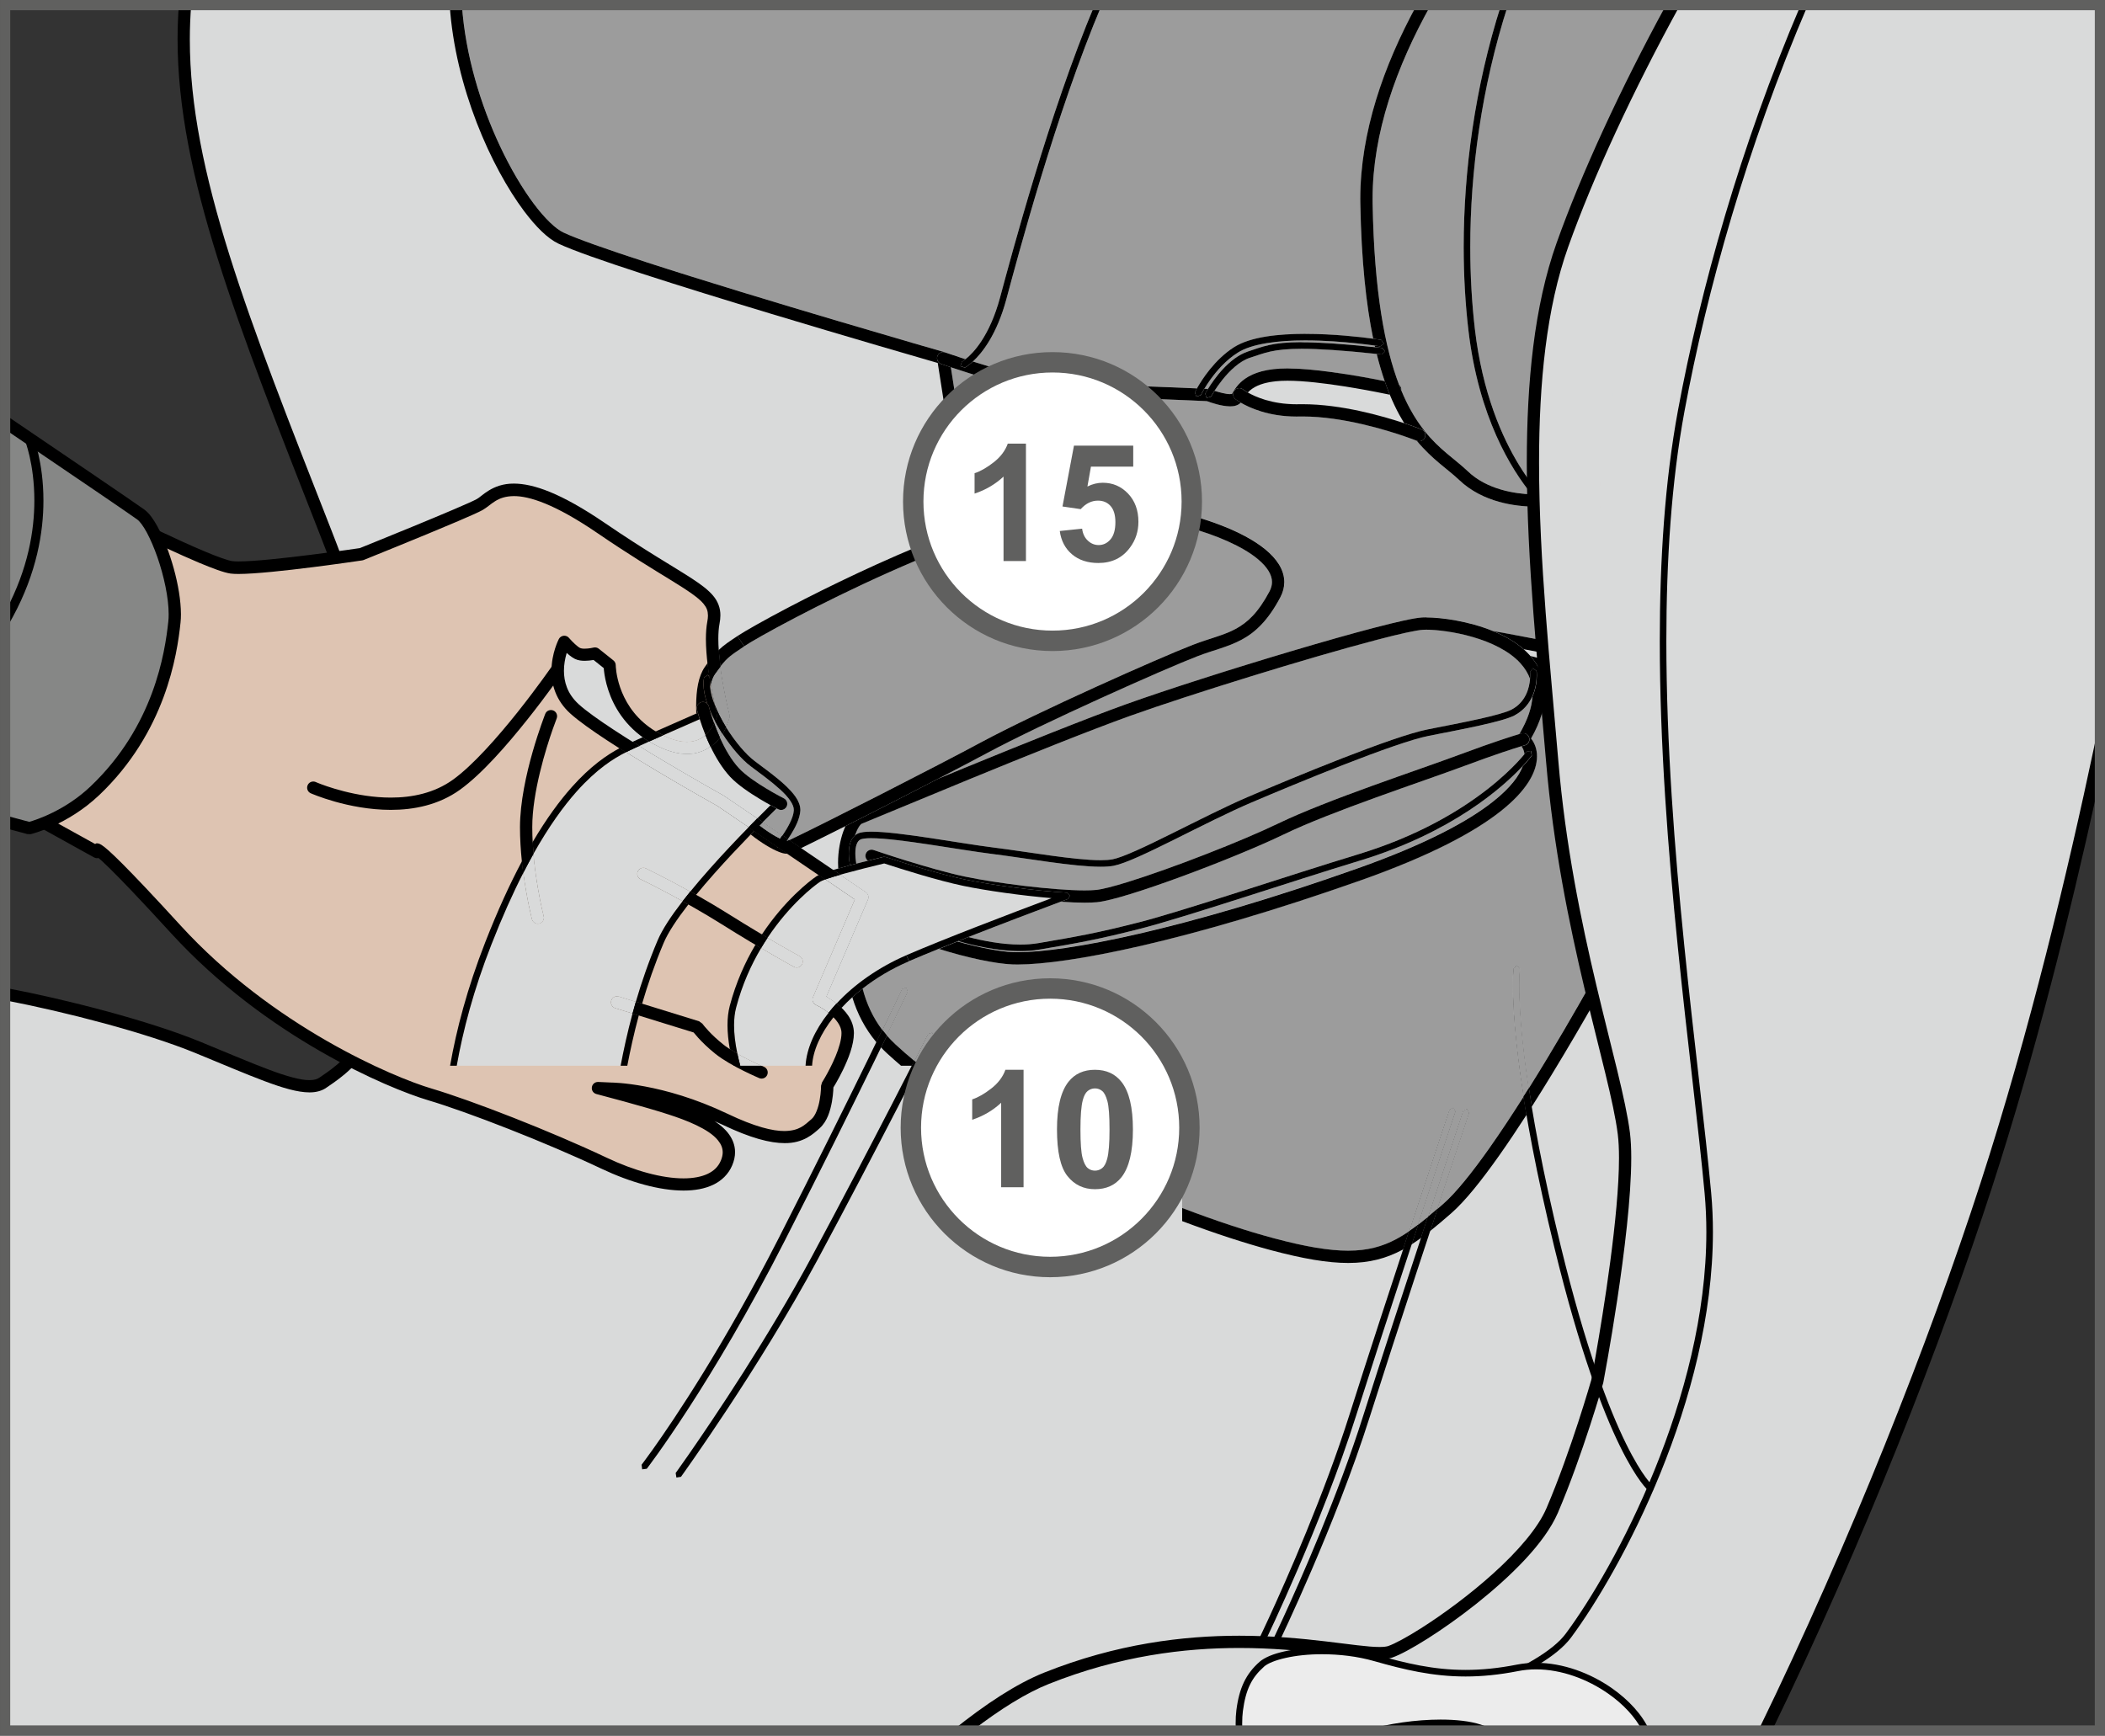 <?xml version="1.0" encoding="UTF-8"?>
<!DOCTYPE svg PUBLIC "-//W3C//DTD SVG 1.1//EN" "http://www.w3.org/Graphics/SVG/1.1/DTD/svg11.dtd">
<!-- Creator: CorelDRAW 2018 (64-Bit) -->
<svg xmlns="http://www.w3.org/2000/svg" xml:space="preserve" width="36.364mm" height="29.986mm" version="1.1" style="shape-rendering:geometricPrecision; text-rendering:geometricPrecision; image-rendering:optimizeQuality; fill-rule:evenodd; clip-rule:evenodd"
viewBox="0 0 681.97 562.36"
 xmlns:xlink="http://www.w3.org/1999/xlink">
 <rect x="0" y="0" width="681.97" height="562.36" fill="#333333" stroke="none"/>
 <defs>
  <style type="text/css">
   <![CDATA[
    .fil1 {fill:black;fill-rule:nonzero}
    .fil7 {fill:#60605F;fill-rule:nonzero}
    .fil3 {fill:#868786;fill-rule:nonzero}
    .fil4 {fill:#9C9C9C;fill-rule:nonzero}
    .fil6 {fill:#C5C6C6;fill-rule:nonzero}
    .fil0 {fill:#D9DADA;fill-rule:nonzero}
    .fil2 {fill:#DEC4B2;fill-rule:nonzero}
    .fil5 {fill:#ECECEC;fill-rule:nonzero}
    .fil8 {fill:white;fill-rule:nonzero}
   ]]>
  </style>
 </defs>
 <g id="Слой_x0020_1">
  <path class="fil0" d="M1.93 322.15c19.26,3.67 45.79,10.49 62.34,17.3 22.56,9.29 35.17,15.26 40.48,11.28 5.31,-3.98 58.39,-31.19 0.67,-178.49 -29.1,-74.26 -49.08,-124.06 -45.44,-170.59l619.08 0 0 247.1c-8.41,39.09 -20.39,88.54 -35.5,135.15 -16.48,50.81 -42.03,115.84 -71.67,176.79l-569.95 0 0 -238.55z"/>
  <path class="fil1" d="M1.93 320.12c19.42,3.68 46.19,10.54 63.1,17.48 8.87,3.65 16.18,6.78 22.05,8.97 5.87,2.21 10.34,3.43 13.19,3.41 1.58,-0.01 2.57,-0.33 3.28,-0.86 1.06,-0.78 3.01,-1.93 5.64,-4.16 7.78,-6.65 20.87,-22.22 20.91,-58.89 0.01,-25.89 -6.62,-62.28 -26.56,-113.13 -26.77,-68.37 -45.99,-116.16 -46.01,-160.21 -0,-3.72 0.14,-7.42 0.42,-11.09l3.99 0c-0.29,3.67 -0.44,7.37 -0.44,11.09 -0.03,42.84 18.92,90.36 45.74,158.76 20.05,51.17 26.83,88 26.83,114.57 0.01,25.07 -6.07,41.02 -12.71,51.02 -3.31,4.99 -6.76,8.49 -9.61,10.91 -2.82,2.39 -5.15,3.79 -5.83,4.31 -1.59,1.19 -3.55,1.65 -5.67,1.65 -3.87,-0.02 -8.56,-1.41 -14.58,-3.66 -6.02,-2.25 -13.35,-5.39 -22.18,-9.02 -16.19,-6.68 -42.49,-13.44 -61.58,-17.11l0 -4.05zm677.12 -62.02c-8.29,37.58 -19.6,83.2 -33.61,126.41 -16.45,50.68 -41.83,115.39 -71.34,176.19l-4.44 0c29.77,-61.1 55.48,-126.45 71.99,-177.41 15.89,-49 28.32,-101.2 36.77,-141.13l0.63 -3 0 18.94z"/>
  <path class="fil1" d="M207.86 474.6c0,-0.01 1.28,-1.67 3.6,-4.92 6.94,-9.75 23.09,-33.68 40.97,-68.79 11.94,-23.44 21.89,-43.56 28.86,-57.82 6.97,-14.26 10.93,-22.64 10.94,-22.66l1.42 -0.5 0.5 1.41c-0.01,0.01 -15.93,33.64 -39.83,80.54 -23.92,46.96 -44.75,74 -44.78,74.04l-1.49 0.19 -0.19 -1.49z"/>
  <path class="fil1" d="M218.9 477.28c0.01,-0.01 1.57,-2.18 4.23,-6 7.96,-11.47 25.7,-37.74 39.93,-64.22 9.51,-17.69 18.9,-35.71 25.93,-49.31 7.02,-13.6 11.65,-22.75 11.66,-22.78l1.42 -0.46 0.47 1.42c0,0.01 -18.58,36.73 -37.61,72.13 -19.07,35.47 -44.3,70.43 -44.31,70.45l-1.48 0.24 -0.24 -1.48z"/>
  <path class="fil1" d="M534.09 483.04c-0.3,-0.27 -14.22,-12.05 -30.47,-78.67 -11.88,-48.71 -13.49,-74.61 -13.49,-85.08 0,-3.85 0.22,-5.61 0.22,-5.66l1.19 -0.93 0.93 1.19c-0.01,0 -0.05,0.38 -0.11,1.26 -0.05,0.89 -0.11,2.24 -0.11,4.13 0,10.26 1.58,35.99 13.42,84.58 8.1,33.21 15.61,52.66 21.06,63.78 2.73,5.56 4.94,9.03 6.46,11.09 0.76,1.03 1.34,1.71 1.72,2.13l0.42 0.44 0.11 0.1 0.13 1.49 -1.49 0.14z"/>
  <path class="fil1" d="M412.56 530.97c0,-0.01 1.13,-2.34 3,-6.4 5.61,-12.19 17.88,-39.87 26.14,-66 11.07,-34.97 32.3,-98.66 32.3,-98.66l1.34 -0.67 0.68 1.34c-0.01,0.01 -1.33,3.98 -3.49,10.49 -6.49,19.55 -20.5,61.94 -28.8,88.14 -11.09,35.04 -29.24,72.66 -29.25,72.68l-1.42 0.5 -0.5 -1.42z"/>
  <path class="fil1" d="M408.14 530.53c0,-0.01 1.13,-2.34 3,-6.4 5.61,-12.19 17.88,-39.87 26.14,-66 11.07,-34.96 32.3,-98.66 32.3,-98.66l1.34 -0.68 0.68 1.35c-0.01,0.01 -1.33,3.98 -3.49,10.49 -6.49,19.55 -20.5,61.94 -28.79,88.14 -11.09,35.05 -29.24,72.66 -29.26,72.68l-1.42 0.5 -0.5 -1.42z"/>
  <path class="fil1" d="M436.6 560.7c15.76,-4.7 31.29,-9.7 43.95,-14.95 12.8,-5.29 22.66,-10.92 26.71,-16.42 15.96,-21.44 45.58,-76.58 45.56,-130.13 0,-4.2 -0.18,-8.39 -0.56,-12.55 -3.82,-41.5 -14.53,-111.99 -14.53,-179 0,-26.07 1.62,-51.63 5.91,-74.76 7.24,-39.02 20.13,-85.32 39.74,-131.24l2.32 0c-19.74,46.04 -32.72,92.51 -39.97,131.63 -4.25,22.96 -5.87,48.39 -5.87,74.38 0,66.79 10.69,137.19 14.52,178.81 0.39,4.23 0.57,8.48 0.57,12.74 -0.03,54.34 -29.8,109.61 -45.97,131.39 -4.61,6.16 -14.67,11.73 -27.6,17.11 -10.96,4.54 -23.98,8.88 -37.42,12.99l-7.34 0z"/>
  <path class="fil2" d="M32.42 164.86c0,0 35.49,17.98 42.59,18.92 7.09,0.95 42.1,-4.25 42.1,-4.25 0,0 34.07,-13.72 38.33,-16.09 4.26,-2.36 9.47,-12.78 39.27,7.58 29.8,20.34 38.33,20.81 36.43,30.75 -1.89,9.94 3.32,30.28 3.32,30.28 0,0 -3.79,16.09 -20.35,8.05 -16.56,-8.05 -16.56,-24.61 -16.56,-24.61l-4.73 -3.78c0,0 -3.78,0.95 -5.68,0 -1.89,-0.95 -4.26,-3.78 -4.26,-3.78 0,0 -6.62,12.78 3.31,21.77 9.94,8.98 47.31,29.81 47.31,29.81l45.89 31.23 -14.19 33.12c0,0 9.46,4.26 9.46,10.88 0,6.63 -6.62,17.04 -6.62,17.04 0,0 0,8.99 -3.78,12.3 -3.78,3.32 -8.51,8.51 -29.33,-1.42 -20.82,-9.94 -36.9,-9.94 -36.9,-9.94l-4.25 -0.19c0,0 16.23,4.24 23.63,6.71 7.99,2.66 22.26,7.68 18,17.61 -4.26,9.94 -21.76,8.52 -39.74,0 -17.98,-8.51 -43.53,-18.45 -56.3,-22.24 -12.78,-3.78 -52.05,-20.34 -82.33,-53.46 -30.28,-33.12 -25.55,-25.08 -25.55,-25.08l-26.5 -14.67 27.44 -96.52z"/>
  <path class="fil1" d="M32.42 164.86l0.9 -1.78c0.02,0.01 8.85,4.49 18.59,9.09 4.86,2.3 9.94,4.62 14.22,6.42 4.23,1.8 7.86,3.07 9.14,3.22 0.45,0.07 1.17,0.1 2.06,0.1 4.96,0.01 14.93,-1.08 23.53,-2.17 8.63,-1.09 15.95,-2.18 15.96,-2.18l0.29 1.97 -0.74 -1.85c0.02,-0.01 8.51,-3.43 17.55,-7.15 4.52,-1.86 9.17,-3.8 12.95,-5.41 3.76,-1.6 6.74,-2.93 7.6,-3.42 1.55,-0.75 4.98,-5.07 12.05,-5.01 6.27,0.03 15.14,3.03 29.31,12.68 13.55,9.26 22.64,14.35 28.52,18.21 2.94,1.94 5.11,3.57 6.67,5.42 1.56,1.83 2.39,4.02 2.37,6.37 0,0.89 -0.11,1.81 -0.29,2.77 -0.26,1.35 -0.38,3.02 -0.38,4.84 0,5.02 0.91,11.22 1.83,16.1 0.46,2.45 0.92,4.57 1.26,6.08 0.34,1.51 0.57,2.39 0.57,2.39l0.01 0.95c-0.04,0.14 -0.68,2.91 -2.69,5.83 -1.97,2.9 -5.61,6.02 -11.12,6 -2.72,0 -5.82,-0.74 -9.34,-2.45 -8.79,-4.25 -13.28,-10.89 -15.47,-16.37 -2.2,-5.49 -2.21,-9.86 -2.22,-10.03l1.99 0 -1.24 1.55 -4.73 -3.78 1.24 -1.55 0.48 1.93c-0.09,0.01 -1.85,0.47 -3.85,0.48 -1.01,-0.01 -2.09,-0.09 -3.2,-0.63 -1.33,-0.68 -2.44,-1.72 -3.36,-2.62 -0.89,-0.89 -1.52,-1.64 -1.54,-1.67l1.53 -1.27 1.77 0.91 -0.06 0.13c-0.35,0.71 -1.88,4.26 -1.88,8.38 0.02,3.55 1.03,7.42 4.82,10.87 4.67,4.25 16.53,11.76 27.07,18.04 5.28,3.16 10.25,6.03 13.91,8.12 3.64,2.09 5.97,3.38 5.97,3.38l0.15 0.09 45.89 31.23c0.79,0.54 1.09,1.55 0.71,2.43l-14.19 33.12 -1.83 -0.79 0.82 -1.81c0.09,0.05 2.57,1.16 5.15,3.22 2.54,2.06 5.43,5.15 5.48,9.48 -0.03,3.95 -1.81,8.3 -3.51,11.87 -1.71,3.54 -3.4,6.19 -3.43,6.23l-1.68 -1.07 1.99 0c0,0.07 0,2.41 -0.5,5.26 -0.54,2.84 -1.44,6.25 -3.96,8.54 -2,1.8 -5.26,4.91 -11.39,4.84 -4.68,-0.01 -10.93,-1.59 -20.12,-5.97 -10.23,-4.88 -19.28,-7.32 -25.77,-8.53 -3.24,-0.6 -5.84,-0.91 -7.61,-1.06 -0.89,-0.07 -1.56,-0.11 -2.02,-0.13l-0.65 -0.01 -0.09 0 -4.26 -0.19 0.09 -1.99 0.5 -1.92c0.03,0.01 16.22,4.23 23.76,6.74 3.51,1.18 8.32,2.81 12.4,5.24 2.04,1.22 3.91,2.64 5.35,4.4 1.42,1.75 2.4,3.92 2.39,6.35 0,1.4 -0.31,2.84 -0.94,4.3 -1.21,2.85 -3.43,4.98 -6.16,6.27 -2.75,1.31 -5.99,1.87 -9.58,1.87 -7.74,-0.01 -17.15,-2.61 -26.69,-7.12 -17.86,-8.46 -43.42,-18.4 -56.02,-22.13 -13.11,-3.9 -52.56,-20.52 -83.23,-54.02 -10.18,-11.14 -16.39,-17.6 -20.12,-21.25 -1.86,-1.82 -3.1,-2.94 -3.87,-3.57l-0.75 -0.56 -0.01 -0.01 0.55 -1.36 0 1.46 -0.55 -0.09 0.55 -1.36 0 1.46 0 -1.86 1.43 1.16 -1.43 0.7 0 -1.86 1.43 1.16 -1.41 -1.14 1.82 0 -0.41 1.14 -1.41 -1.14 1.82 0 -1.28 0 1.23 -0.4 0.05 0.4 -1.28 0 1.23 -0.4 -0.07 0.02 0.07 -0.03 0 0.01 -0.07 0.02 0.07 -0.03 0.04 0.09 0.01 0.02c0.46,0.77 0.34,1.75 -0.29,2.39 -0.62,0.64 -1.6,0.79 -2.39,0.36l-26.5 -14.67c-0.81,-0.44 -1.2,-1.4 -0.95,-2.28l27.44 -96.52 1.11 -1.28 1.7 0.05 -0.9 1.78 1.91 0.54 -27.01 95.01 25.12 13.9 -0.97 1.74 -1.71 1.01 -0.23 -0.44c-0.1,-0.27 -0.29,-0.49 -0.32,-1.28l0.47 -1.36 1.66 -0.79c0.85,0.05 1.13,0.29 1.52,0.49 1.2,0.75 2.99,2.31 6.91,6.23 3.89,3.91 9.79,10.1 18.72,19.87 29.89,32.73 68.99,49.24 81.42,52.9 12.95,3.84 38.49,13.78 56.59,22.35 9.13,4.34 18.14,6.75 24.98,6.74 3.16,0 5.85,-0.52 7.86,-1.48 2.02,-0.97 3.38,-2.31 4.22,-4.24 0.44,-1.04 0.62,-1.93 0.62,-2.73 -0.01,-1.38 -0.5,-2.59 -1.51,-3.84 -2.98,-3.8 -10.71,-6.69 -15.91,-8.37 -3.63,-1.21 -9.53,-2.88 -14.49,-4.25 -4.97,-1.36 -9.01,-2.42 -9.02,-2.42 -0.99,-0.26 -1.62,-1.21 -1.46,-2.22 0.15,-1.01 1.03,-1.73 2.06,-1.69l4.25 0.19 -0.09 1.99 0 -1.99c0.2,0 16.58,0.03 37.76,10.13 8.88,4.25 14.65,5.59 18.4,5.58 4.85,-0.07 6.49,-1.91 8.77,-3.86 1.26,-1.03 2.26,-3.76 2.66,-6.25 0.23,-1.24 0.34,-2.39 0.39,-3.24 0.05,-0.84 0.05,-1.32 0.05,-1.32l0.31 -1.07c0,0 0.39,-0.6 0.99,-1.65 0.9,-1.57 2.26,-4.09 3.38,-6.78 1.12,-2.67 1.96,-5.54 1.94,-7.54 0.05,-2.29 -1.79,-4.64 -3.99,-6.37 -1.07,-0.86 -2.17,-1.55 -2.99,-2.01l-0.98 -0.52 -0.33 -0.16c-0.99,-0.45 -1.44,-1.6 -1.01,-2.6l13.54 -31.61 -44.54 -30.31 1.12 -1.65 -0.97 1.74c-0.01,-0.01 -9.37,-5.22 -19.99,-11.56 -10.64,-6.37 -22.43,-13.77 -27.69,-18.5 -4.73,-4.26 -6.15,-9.49 -6.13,-13.82 0.02,-5.79 2.32,-10.18 2.39,-10.34 0.3,-0.59 0.89,-0.98 1.55,-1.06 0.66,-0.07 1.32,0.19 1.74,0.7l0.36 0.4c0.66,0.77 2.39,2.48 3.26,2.88 0.15,0.09 0.75,0.22 1.42,0.21 0.68,0 1.43,-0.09 1.99,-0.18l0.67 -0.13 0.23 -0.05c0.6,-0.15 1.24,-0.01 1.73,0.38l4.73 3.78c0.47,0.38 0.75,0.95 0.75,1.55l0.03 0.59c0.1,1.47 0.58,5.44 2.72,9.79 2.14,4.37 5.88,9.12 12.7,12.43 3.1,1.51 5.61,2.06 7.6,2.06 3.94,-0.03 6.24,-2.04 7.85,-4.29 0.77,-1.12 1.31,-2.27 1.65,-3.13l0.35 -1.02 0.07 -0.26 0.02 -0.06 1.94 0.46 -1.93 0.5c-0.01,-0.09 -3.77,-14.65 -3.79,-25.56 0.01,-2 0.13,-3.88 0.45,-5.58 0.15,-0.77 0.22,-1.43 0.22,-2.02 -0.03,-1.54 -0.38,-2.51 -1.44,-3.82 -1.6,-1.95 -5.09,-4.29 -10.73,-7.75 -5.64,-3.47 -13.39,-8.14 -23.64,-15.14 -13.85,-9.47 -22.15,-12.01 -27.07,-11.99 -5.54,0.06 -7.15,2.76 -10.12,4.51 -1.26,0.7 -4.14,1.97 -7.97,3.61 -11.41,4.87 -30.57,12.59 -30.58,12.59l-0.45 0.12c-0.07,0.01 -29.36,4.39 -40.09,4.4 -0.99,0 -1.85,-0.04 -2.58,-0.13 -2.27,-0.33 -5.74,-1.66 -10.16,-3.49 -13.09,-5.51 -33.05,-15.62 -33.06,-15.63l0.9 -1.77 1.91 0.54 -1.91 -0.54z"/>
  <path class="fil3" d="M9.48 268.36c0,0 -2.94,-0.81 -7.55,-2.03l0 -129.37c17.56,11.9 40.63,27.58 43.7,29.8 5.02,3.65 12.03,23.92 10.87,34.83 -1.09,10.34 -4.79,34.71 -25.76,54.63 -9.89,9.42 -21.26,12.15 -21.26,12.15z"/>
  <path class="fil1" d="M9.48 268.36l-0.53 1.92c-0.01,0 -2.72,-0.75 -7.02,-1.89l0 -4.12c4.9,1.3 8.07,2.17 8.08,2.17l-0.53 1.92 -0.46 -1.94 0.46 1.94zm-7.55 -133.81c17.68,11.98 41.67,28.28 44.87,30.59l0 0c1.62,1.21 2.92,3.11 4.26,5.54 3.92,7.29 7.52,19.35 7.56,28.32 0,0.96 -0.04,1.89 -0.14,2.78 -1.1,10.49 -4.88,35.45 -26.36,55.87l0 -0.01c-10.32,9.81 -21.99,12.58 -22.17,12.64l-0.99 -0.02 0.53 -1.92 -0.46 -1.94 0.43 -0.11c2.13,-0.59 11.64,-3.63 19.92,-11.53l0 -0.01c20.45,-19.42 24.07,-43.21 25.15,-53.4 0.08,-0.73 0.12,-1.52 0.11,-2.36 0.01,-5.27 -1.53,-12.37 -3.64,-18.43 -1.06,-3.04 -2.26,-5.82 -3.43,-8 -1.16,-2.18 -2.39,-3.74 -3.1,-4.22l0.01 0c-2.43,-1.77 -18.47,-12.68 -33.81,-23.08l-8.72 -5.92 0 -4.81z"/>
  <path class="fil1" d="M10.76 141.46c0.05,0.13 3.31,8.15 3.31,20.73 0.01,10.19 -2.15,23.37 -9.9,37.66 -0.71,1.31 -1.46,2.62 -2.24,3.93l0 -6c7.21,-13.56 9.2,-25.97 9.2,-35.6 0,-6.03 -0.78,-10.97 -1.56,-14.38 -0.4,-1.7 -0.78,-3.03 -1.07,-3.92l-0.35 -1.01 -0.12 -0.31c-0.31,-0.75 0.05,-1.62 0.81,-1.93 0.75,-0.31 1.61,0.05 1.93,0.81z"/>
  <path class="fil1" d="M257.16 313.28c-0.03,-0.01 -10.46,-5.71 -23.29,-13.78 -6.32,-3.98 -12.91,-7.63 -17.92,-10.28 -4.99,-2.65 -8.38,-4.27 -8.39,-4.28 -0.99,-0.48 -1.4,-1.67 -0.93,-2.66 0.48,-0.99 1.67,-1.4 2.66,-0.92 0.03,0.02 13.8,6.66 26.69,14.77 6.36,4 12.13,7.42 16.32,9.84 4.18,2.42 6.75,3.82 6.76,3.82 0.97,0.52 1.32,1.73 0.79,2.7 -0.52,0.97 -1.73,1.32 -2.7,0.8z"/>
  <path class="fil1" d="M245.98 349.33c-0.07,-0.05 -9.06,-3.78 -14.19,-7.85 -4.92,-3.94 -7.4,-7.38 -7.48,-7.49l1.62 -1.16 -0.59 1.9 -26.02 -8.05c-1.05,-0.32 -1.64,-1.44 -1.32,-2.49 0.32,-1.05 1.44,-1.64 2.49,-1.32l26.02 8.05 1.03 0.75 0.08 0.11c0.44,0.58 2.66,3.42 6.64,6.59 2.14,1.73 5.5,3.6 8.28,4.98 1.39,0.7 2.64,1.28 3.53,1.68 0.9,0.41 1.44,0.63 1.44,0.63 1.01,0.43 1.49,1.6 1.06,2.61 -0.42,1.01 -1.59,1.49 -2.61,1.06l0 0z"/>
  <path class="fil1" d="M182.15 218.03c-0.01,0.03 -4.81,6.97 -11.33,15.15 -6.53,8.2 -14.7,17.6 -21.8,22.71 -6.91,4.96 -14.97,6.52 -22.41,6.52 -13.83,-0.01 -25.79,-5.32 -25.92,-5.37 -1.01,-0.44 -1.46,-1.61 -1.02,-2.63 0.44,-1.01 1.61,-1.46 2.63,-1.02l0.48 0.21c2.31,0.95 12.62,4.84 23.84,4.83 6.91,0 14.08,-1.46 20.09,-5.78 6.44,-4.6 14.6,-13.89 21.01,-21.95 3.21,-4.04 6.01,-7.78 8,-10.51 1.99,-2.73 3.16,-4.43 3.17,-4.43 0.62,-0.91 1.87,-1.13 2.77,-0.51 0.91,0.63 1.13,1.87 0.51,2.77z"/>
  <path class="fil1" d="M172.31 297.84c-0.02,-0.09 -3.84,-14.84 -3.85,-29.83 0.04,-16.23 8.17,-36.58 8.18,-36.69 0.4,-1.03 1.56,-1.52 2.59,-1.12 1.02,0.4 1.52,1.56 1.12,2.58 0,0.01 -0.48,1.23 -1.23,3.35 -2.24,6.35 -6.7,20.65 -6.68,31.88 0,7.17 0.93,14.4 1.87,19.83 0.46,2.71 0.93,4.98 1.28,6.56 0.35,1.57 0.58,2.45 0.58,2.45 0.27,1.06 -0.37,2.15 -1.43,2.42 -1.07,0.28 -2.15,-0.36 -2.43,-1.43z"/>
  <path class="fil0" d="M577.16 1.65l-35.14 0c-14.98,27.34 -27.83,55.23 -35.83,77.68 -7.89,22.14 -9.96,49.45 -9.49,78.01 0.83,1.07 1.6,2 2.3,2.83 0.28,-0.01 0.52,-0.03 0.72,-0.03l0.72 -0.06c0.07,-0.01 0.14,-0.01 0.22,-0.01 1,0 1.87,0.76 1.98,1.78 0.06,0.61 -0.15,1.18 -0.54,1.59 0.05,0.05 0.11,0.1 0.15,0.14l0.85 0.76 0.16 1.49 -1.49 0.16c-0.03,-0.02 -0.77,-0.62 -2,-1.86 -0.55,0.03 -1.28,0.05 -2.17,0.05 -0.23,0 -0.48,0 -0.73,-0.01 0.43,14.34 1.44,28.92 2.61,43.24 6.79,1.26 13.03,2.3 16.67,2.3l0.07 0c0.03,0 0.07,0 0.1,0 0.93,0 1.67,-0.09 2.07,-0.19 0.07,-4.56 0.11,-25.68 0.14,-46.07 0.03,-21.42 0.05,-42.04 0.05,-42.08l0.2 -0.88 58.38 -118.83z"/>
  <path class="fil0" d="M500.36 217.89c0.85,9.78 1.73,19.39 2.51,28.66 2.3,27.32 7.38,52.03 12.24,72.59 0.01,-0.01 0.01,-0.01 0.02,-0.03 1.52,-2.7 2.56,-4.59 3,-5.39 0.01,-2.42 0.08,-13.31 0.15,-26.71 0.08,-15.22 0.15,-33.66 0.15,-46.54 0,-7.61 -0.03,-13.32 -0.09,-15.16l-0.05 -0.1c-0.2,-0.36 -1.26,-1.25 -2.93,-2.08 -3.35,-1.72 -8.86,-3.51 -15,-5.23z"/>
  <path class="fil0" d="M581.6 1.65l-4.43 0 -58.38 118.83 -0.2 0.88c0,0.04 -0.01,20.66 -0.05,42.08 -0.03,20.38 -0.09,41.51 -0.15,46.07 -0.4,0.1 -1.14,0.19 -2.07,0.19 -0.03,0 -0.07,0 -0.1,0l-0.07 0c-3.64,0 -9.89,-1.03 -16.68,-2.3 0.11,1.38 0.23,2.75 0.35,4.11 6.46,1.19 12.38,2.15 16.4,2.16 1.05,-0.01 1.99,-0.07 2.84,-0.25 0.85,-0.2 1.69,-0.46 2.45,-1.23 0.5,-0.5 0.84,-1.3 0.85,-2.04 0.13,-5.92 0.2,-81.71 0.2,-88.34l59.04 -120.17z"/>
  <path class="fil0" d="M500 213.66c0.12,1.42 0.25,2.82 0.36,4.23 6.14,1.72 11.66,3.51 15,5.23 1.67,0.83 2.73,1.71 2.93,2.08l0.05 0.09c0.07,1.83 0.09,7.55 0.09,15.16 0,12.88 -0.07,31.32 -0.15,46.54 -0.07,13.4 -0.13,24.29 -0.15,26.71 -0.44,0.81 -1.49,2.7 -3,5.4 -0.01,0.01 -0.01,0.02 -0.02,0.03 0.46,1.93 0.91,3.82 1.36,5.68 3.35,-5.88 5.39,-9.63 5.4,-9.63l0.24 -0.95c0,0 0.3,-47.99 0.3,-73.78 0,-7.71 -0.03,-13.4 -0.1,-15.36 -0.13,-1.83 -1.27,-2.96 -2.51,-3.92 -1.3,-0.96 -2.94,-1.81 -4.9,-2.65 -3.91,-1.67 -9.07,-3.26 -14.59,-4.78 -0.11,-0.03 -0.22,-0.06 -0.32,-0.09zm18.61 11.58l0 0zm0 0l0 0z"/>
  <path class="fil0" d="M500.66 160.07c-0.07,0 -0.14,0.01 -0.22,0.01l-0.72 0.05c-0.2,0.01 -0.44,0.03 -0.71,0.03 0.3,0.36 0.6,0.69 0.88,1 0.91,0.99 1.66,1.75 2.21,2.27 0.39,-0.41 0.61,-0.99 0.54,-1.59 -0.11,-1.03 -0.97,-1.78 -1.98,-1.78zm-3.89 0.75c0.03,1.11 0.06,2.23 0.09,3.35 0.25,0 0.5,0.01 0.74,0.01 0.88,0 1.62,-0.03 2.16,-0.06 -0.81,-0.81 -1.82,-1.91 -2.99,-3.3z"/>
  <path class="fil0" d="M496.71 157.35c0.02,1.16 0.05,2.32 0.07,3.48 1.16,1.38 2.18,2.47 2.99,3.3 1.22,1.24 1.97,1.84 2,1.86l1.49 -0.16 -0.16 -1.49 -0.84 -0.76c-0.05,-0.05 -0.1,-0.09 -0.15,-0.14 -0.55,-0.52 -1.3,-1.27 -2.21,-2.27 -0.29,-0.3 -0.58,-0.64 -0.89,-0.99 -0.71,-0.81 -1.48,-1.76 -2.3,-2.83z"/>
  <path class="fil4" d="M486.3 1.65l-22.78 0c-11.1,19.87 -18.85,41.47 -18.83,62.77l0.01 1.61c0.53,28.71 4.02,46.77 8.57,58.66 0.5,0.42 0.78,1.07 0.71,1.75 2.34,5.69 4.93,9.87 7.53,13.14l0.01 0.02c4.88,6.13 9.88,9.15 13.98,13.04 6.21,6 15.4,7.36 20.74,7.52 -6.62,-8.1 -17.21,-25.06 -20.52,-53.29 -0.98,-8.41 -1.52,-17.44 -1.52,-26.89 0,-24.37 3.55,-51.56 12.1,-78.35z"/>
  <path class="fil4" d="M354.63 1.65l-204.96 0c1.13,16.3 6.15,32.5 12.3,45.6 3.5,7.45 7.36,13.91 11.02,18.8 3.64,4.88 7.18,8.18 9.58,9.28 4.2,2 14.18,5.51 26.58,9.53 18.63,6.05 42.88,13.38 62.47,19.18 9.8,2.9 18.43,5.43 24.6,7.23 6.18,1.79 9.9,2.86 9.91,2.86 0.05,0.02 0.1,0.03 0.15,0.05 0.28,0.1 2.06,0.72 4.84,1.63 0.53,0.18 1.1,0.36 1.69,0.56 2.39,-1.89 7.77,-7.33 11.21,-20.06 3.52,-13.04 15.85,-59.6 30.61,-94.66z"/>
  <path class="fil4" d="M542.03 1.65l-53.5 0c-8.62,26.76 -12.21,53.98 -12.21,78.35 0,9.37 0.53,18.31 1.51,26.64 2.42,20.64 8.77,35.07 14.5,44.35 1.53,2.48 3.02,4.59 4.37,6.35 -0.48,-28.56 1.59,-55.86 9.49,-78.01 8,-22.45 20.85,-50.34 35.83,-77.68z"/>
  <path class="fil4" d="M458.97 1.65l-102.04 0c-14.77,34.88 -27.35,82.13 -30.86,95.21 -3.12,11.61 -7.93,17.55 -10.88,20.27 9.92,3.12 25.82,7.55 34.52,7.55 0.03,0 0.07,0 0.1,0 11.05,0.01 30,0.8 37.98,1.16 1.54,-2.73 5.66,-9.27 12,-13.32 5.46,-3.43 14.4,-4.32 23.16,-4.33 8.99,0 17.74,1.01 21.95,1.57 -2.3,-11.1 -3.83,-25.27 -4.17,-43.64l-0.01 -1.69c0.02,-21.56 7.51,-43.04 18.27,-62.77z"/>
  <path class="fil4" d="M422.7 110.3c-8.5,0 -17.14,1.02 -21.77,4 -3.75,2.38 -6.75,5.82 -8.79,8.67 -0.8,1.12 -1.46,2.14 -1.96,2.98 0.58,0.03 0.97,0.04 1.17,0.05 1.91,-3.08 6.72,-10.01 12.96,-12.12 4.56,-1.48 7.79,-3.01 17.27,-3.01 0.05,0 0.11,0 0.16,0.01 5.39,0 12.8,0.45 23.74,1.59 -0.04,-0.17 -0.08,-0.34 -0.12,-0.52 -1.31,-0.19 -3.28,-0.44 -5.71,-0.7 -4.52,-0.48 -10.58,-0.96 -16.71,-0.96 -0.08,0 -0.17,0 -0.25,0zm-0.96 2.7c-9.44,0.01 -12.01,1.37 -16.76,2.9 -3.38,1.08 -6.61,4.21 -8.92,7.11 -1.07,1.34 -1.95,2.61 -2.59,3.6 1.41,0.46 3.66,1.07 4.99,1.07 0.03,0 0.05,0 0.07,0l0.59 -0.07c0.62,-1.07 1.78,-3.24 4.31,-4.97 2.73,-1.89 6.94,-3.28 13.6,-3.28l0.03 0c4.19,0 9.28,0.5 14.26,1.17 6.73,0.91 13.3,2.14 17.28,2.94 -0.92,-2.67 -1.79,-5.6 -2.59,-8.82 -11.31,-1.2 -18.89,-1.66 -24.27,-1.66zm-113.69 6c1.22,7.8 4.24,27.07 4.53,28.95 0.08,0.58 0.55,1.36 1.77,2.26 2.1,1.56 6.09,3.06 10.82,4.29 7.1,1.88 15.85,3.31 23.03,4.78 3.6,0.74 6.81,1.47 9.32,2.33 0.71,0.24 1.36,0.49 1.95,0.76 12.73,1.01 25.55,3.76 35.78,7.65 5.93,2.27 10.99,4.91 14.69,7.94 3.67,3 6.15,6.54 6.17,10.62 0.01,1.65 -0.43,3.31 -1.27,4.89 -3.9,7.44 -8.07,11.39 -12.6,13.8 -4.52,2.41 -9.13,3.35 -14.25,5.33 -10.44,4.01 -50.2,21.71 -68.24,31.41 -4.23,2.27 -9.78,5.18 -15.84,8.32 2.86,-1.18 5.85,-2.41 8.91,-3.66 18.15,-7.44 39.07,-15.87 52.05,-20.52 12.97,-4.64 34.44,-11.5 53.89,-17.28 9.73,-2.89 18.95,-5.51 26.35,-7.45 7.44,-1.93 12.9,-3.19 15.67,-3.36l1.29 -0.03c4.76,0.01 13.54,1.12 21.64,4.43 3.21,0.56 6.6,1.21 10,1.85 1.94,0.37 3.88,0.75 5.77,1.1 -1.17,-14.33 -2.18,-28.91 -2.61,-43.25 -5.67,-0.1 -16.33,-1.23 -24.12,-8.63 -3.45,-3.33 -8.65,-6.54 -13.77,-12.74 -0.31,-0.12 -1.44,-0.56 -3.23,-1.19 -6.32,-2.22 -20.75,-6.66 -33.64,-6.66l-0.06 0 -1.14 0.01 -0.89 0.01c-9.05,0 -15.22,-2.86 -18.04,-4.51 -0.44,0.47 -0.99,0.77 -1.48,0.93 -0.68,0.22 -1.32,0.28 -1.97,0.29 -2.94,-0.04 -6.44,-1.3 -7.52,-1.7 -1.39,-0.07 -7.59,-0.36 -15.16,-0.65 -8.61,-0.33 -19.01,-0.66 -26.03,-0.66 -7.52,-0.02 -18.59,-2.72 -27.97,-5.39 -5.7,-1.63 -10.73,-3.26 -13.79,-4.27zm8.54 45.53l-0.06 0 -0.75 0.05c-0.09,0.31 -0.19,0.83 -0.26,1.7 -0.08,0.98 -0.14,2.25 -0.26,3.9 4.54,-1.59 9,-3.02 13.3,-4.23 -5.19,-0.81 -9.66,-1.42 -11.97,-1.42zm182.39 52.99c0.94,2.17 1.48,4.58 1.47,7.22 0,4.3 -1.4,9.12 -4.47,14.51 1.16,1.48 1.92,3.47 1.92,5.81 -0.03,4.92 -3.18,10.94 -11.7,17.71 -8.56,6.77 -22.65,14.4 -45.3,22.4 -57.23,20.2 -95.14,27.29 -111.19,27.31 -0.62,0 -1.2,-0.01 -1.75,-0.03 -5.61,-0.23 -14.64,-2.16 -23.8,-5.01 -3.57,1.45 -6.86,2.81 -9.67,4.02l-0.42 -0.98 0.42 0.98c-5.66,2.43 -10.72,5.49 -15.04,8.86 1.28,4.92 3.36,9.41 6.38,13.41 4.12,-8.5 6.39,-13.29 6.4,-13.31l1.41 -0.5 0.51 1.41c0,0.01 -2.44,5.15 -6.84,14.22 0.87,1 1.8,1.96 2.81,2.88 1.94,1.79 3.97,3.56 6.08,5.31 2.81,-5.49 4.45,-8.73 4.45,-8.75l1.43 -0.47 0.46 1.43c0,0 -1.73,3.42 -4.66,9.16 0.08,0.07 0.16,0.13 0.24,0.2l84.86 0 0 46.11c11.18,4.27 21.42,7.6 29.72,9.81 10.24,2.74 17.89,4.03 24.03,4.03l0.02 0c6.27,-0.01 10.97,-1.29 15.65,-3.78 1.35,-0.72 2.7,-1.55 4.07,-2.49 7.2,-21.84 13.09,-39.52 13.09,-39.52l1.34 -0.68 0.68 1.35c-0.01,0.01 -1.33,3.98 -3.49,10.49 -2.2,6.63 -5.26,15.88 -8.67,26.23 1.02,-0.79 2.08,-1.63 3.16,-2.52 6.41,-19.44 11.41,-34.44 11.41,-34.44l1.34 -0.68 0.68 1.34c-0.01,0.01 -1.33,3.98 -3.49,10.5 -1.79,5.41 -4.17,12.57 -6.84,20.65 0.6,-0.51 1.2,-1.03 1.82,-1.58 4.06,-3.53 9.41,-10.19 14.97,-18.09 3.66,-5.18 7.44,-10.91 11.1,-16.69 -2.89,-18.38 -3.45,-29.91 -3.45,-36.08 0,-3.85 0.22,-5.61 0.23,-5.66l1.18 -0.93 0.92 1.19c0,0.01 -0.05,0.38 -0.1,1.27 -0.05,0.89 -0.11,2.24 -0.11,4.13 0,5.77 0.5,16.45 3.05,33.34 4.1,-6.55 8.01,-13.07 11.41,-18.88 3.43,-5.85 6.34,-10.96 8.39,-14.61 -4.86,-20.55 -9.94,-45.27 -12.24,-72.58 -0.78,-9.28 -1.67,-18.88 -2.51,-28.66 -0.46,-0.13 -0.91,-0.25 -1.37,-0.38z"/>
  <path class="fil4" d="M293.65 319.91l-1.42 0.5c-0.01,0.02 -2.27,4.81 -6.39,13.31 0.47,0.62 0.96,1.22 1.48,1.82 4.4,-9.07 6.83,-14.22 6.83,-14.22l-0.5 -1.42z"/>
  <path class="fil4" d="M302.08 334.52l-1.43 0.47c-0.01,0.01 -1.65,3.26 -4.45,8.75 0.56,0.46 1.12,0.92 1.68,1.37 2.94,-5.75 4.67,-9.16 4.67,-9.16l-0.47 -1.43z"/>
  <path class="fil4" d="M491.54 312.71l-1.18 0.92c-0.01,0.05 -0.23,1.81 -0.23,5.66 0,6.17 0.56,17.69 3.45,36.08 0.57,-0.91 1.15,-1.82 1.73,-2.74 -2.55,-16.9 -3.05,-27.57 -3.05,-33.34 0,-1.88 0.05,-3.25 0.11,-4.13 0.05,-0.89 0.1,-1.27 0.1,-1.27l-0.92 -1.19z"/>
  <path class="fil4" d="M475.34 359.23l-1.34 0.67c0,0.01 -5,15 -11.41,34.44 1.01,-0.82 2.03,-1.69 3.1,-2.61 2.67,-8.08 5.04,-15.24 6.84,-20.65 2.16,-6.52 3.49,-10.49 3.49,-10.5l-0.68 -1.34z"/>
  <path class="fil4" d="M470.92 358.79l-1.34 0.68c0,0 -5.89,17.68 -13.09,39.52 0.96,-0.65 1.94,-1.37 2.94,-2.13 3.41,-10.35 6.48,-19.6 8.67,-26.23 2.16,-6.52 3.49,-10.49 3.49,-10.5l-0.67 -1.34z"/>
  <path class="fil1" d="M149.67 1.65l-3.98 0c1.79,26.68 13.47,52.55 24.12,66.78 3.89,5.15 7.57,8.8 11.06,10.49 4.65,2.2 14.57,5.66 27.05,9.72 12.46,4.05 27.4,8.66 41.79,13 25.13,7.59 48.58,14.38 54.1,15.97 0.89,5.68 4.52,28.88 4.84,30.94 0.26,1.71 1.27,3.12 2.54,4.22 1.28,1.11 2.88,2.01 4.72,2.83 3.68,1.62 8.38,2.87 13.37,3.98 4.96,1.1 10.24,2.05 15,2.98 2.72,-0.36 5.29,-0.56 7.69,-0.57l1.41 0.03c2.02,0.07 4.05,0.19 6.09,0.35 -0.6,-0.27 -1.25,-0.52 -1.95,-0.76 -2.51,-0.85 -5.72,-1.59 -9.32,-2.33 -7.18,-1.46 -15.93,-2.89 -23.03,-4.77 -4.72,-1.24 -8.73,-2.73 -10.82,-4.3 -1.22,-0.89 -1.69,-1.67 -1.77,-2.26 -0.29,-1.88 -3.31,-21.15 -4.53,-28.95 -1.97,-0.65 -3.13,-1.07 -3.14,-1.07 -1.03,-0.36 -1.58,-1.5 -1.21,-2.54 0.28,-0.81 1.05,-1.32 1.87,-1.32 0.23,0 0.44,0.03 0.67,0.11 0,0 0.01,0.01 0.03,0.01 -0.05,-0.02 -0.1,-0.03 -0.15,-0.05 -0.01,0 -3.73,-1.07 -9.91,-2.86 -6.18,-1.8 -14.81,-4.33 -24.61,-7.23 -19.58,-5.8 -43.84,-13.13 -62.47,-19.18 -12.4,-4.03 -22.38,-7.54 -26.58,-9.53 -2.39,-1.1 -5.94,-4.4 -9.58,-9.28 -3.66,-4.88 -7.52,-11.34 -11.02,-18.8 -6.15,-13.1 -11.17,-29.3 -12.3,-45.6z"/>
  <path class="fil1" d="M431.32 120.54c6.74,0.91 13.31,2.15 17.29,2.94 0,0 -0.01,-0.01 -0.01,-0.01 -3.98,-0.8 -10.54,-2.03 -17.28,-2.94zm-14.23 2.81l-0.03 0c-6.15,0.01 -9.47,1.27 -11.36,2.58 -0.27,0.19 -0.52,0.38 -0.74,0.57 0.46,-0.39 1.01,-0.78 1.7,-1.15 1.99,-1.07 5.18,-1.99 10.4,-1.99l0.06 0c5.29,0 12.35,0.87 18.7,1.87 -6.36,-1.01 -13.45,-1.88 -18.72,-1.88zm36.9 3.1c0,0.01 -0.01,0.01 -0.01,0.02 0.93,2.24 1.89,4.24 2.87,6.05 1.52,2.78 3.09,5.11 4.67,7.1l0 -0.03c-2.61,-3.27 -5.19,-7.45 -7.54,-13.14zm-49.26 0.25c-0.17,0.15 -0.33,0.31 -0.48,0.47 2.47,1.4 7.85,3.81 15.75,3.81l0.01 0 0.81 -0.01 1.23 -0.01c12.41,0.02 25.6,3.74 32.87,6.15 0,0 -0.01,0 -0.01,-0.01 -7.26,-2.41 -20.45,-6.13 -32.85,-6.15l-1.23 0.01 -0.01 0 -0.83 0.01 -0.01 0c-7.88,0 -13.26,-2.41 -15.73,-3.81 0.15,-0.16 0.31,-0.32 0.48,-0.47zm-88.19 33.84c-0.63,0 -1.2,0.03 -1.75,0.13 -0.53,0.13 -1.15,0.2 -1.88,0.99 -1.03,1.27 -1.18,2.66 -1.33,4.25 -0.12,1.45 -0.19,3.24 -0.4,5.73 1.37,-0.51 2.75,-1.01 4.11,-1.48 0.12,-1.65 0.18,-2.92 0.26,-3.91 0.07,-0.85 0.17,-1.38 0.26,-1.69l0.74 -0.05 0.06 0c2.32,0 6.79,0.61 11.97,1.42 3.47,-0.97 6.83,-1.79 10.04,-2.43 -0.75,-0.12 -1.51,-0.24 -2.26,-0.36 -8.08,-1.28 -15.78,-2.59 -19.82,-2.61zm167.17 43.92c0.27,0.11 0.54,0.22 0.81,0.34 3.3,1.42 6.46,3.23 9.11,5.55 2.09,0.4 4.17,0.8 6.2,1.17 -0.12,-1.37 -0.23,-2.74 -0.34,-4.11 -1.89,-0.35 -3.83,-0.73 -5.77,-1.1 -3.39,-0.64 -6.79,-1.3 -10,-1.85zm12.11 8.08c1.29,1.47 2.38,3.13 3.18,4.97 0.46,0.13 0.92,0.25 1.37,0.38 -0.12,-1.41 -0.24,-2.82 -0.36,-4.23 -1.37,-0.38 -2.77,-0.75 -4.18,-1.11zm19.31 106.59c-2.06,3.65 -4.97,8.77 -8.4,14.61 -3.4,5.8 -7.32,12.33 -11.42,18.87 0.29,1.91 0.6,3.9 0.95,5.96 2.18,-3.42 4.32,-6.88 6.38,-10.25 5.46,-8.94 10.36,-17.39 13.84,-23.52 -0.45,-1.86 -0.9,-3.75 -1.36,-5.68zm-235.67 1.18c-1.17,0.91 -2.28,1.85 -3.34,2.81 1.62,5.31 4.15,10.23 7.8,14.57 0.68,-1.4 1.32,-2.72 1.92,-3.97 -3.03,-3.99 -5.1,-8.49 -6.38,-13.41zm7.87 15.23c-0.59,1.22 -1.22,2.51 -1.88,3.86 0.63,0.67 1.29,1.32 1.98,1.95 1.45,1.33 2.94,2.65 4.47,3.96l3.5 0c0.28,-0.54 0.55,-1.07 0.81,-1.58 -2.11,-1.75 -4.14,-3.51 -6.08,-5.31 -1,-0.93 -1.93,-1.89 -2.8,-2.88zm10.56 9.57c-0.03,0.07 -0.07,0.13 -0.11,0.2l0.35 0c-0.08,-0.07 -0.17,-0.13 -0.24,-0.2zm195.7 10.25c-3.67,5.78 -7.44,11.51 -11.1,16.69 -5.57,7.9 -10.91,14.56 -14.98,18.09 -0.62,0.54 -1.22,1.07 -1.82,1.58 -0.76,2.31 -1.55,4.7 -2.35,7.14 2.16,-1.71 4.39,-3.63 6.79,-5.71 4.56,-3.99 9.94,-10.77 15.61,-18.8 2.91,-4.12 5.88,-8.57 8.81,-13.11 -0.35,-2.03 -0.67,-4 -0.97,-5.88zm-110.6 36.05l0 4.25c10.74,4.05 20.6,7.22 28.69,9.4 10.43,2.78 18.38,4.16 25.09,4.16l0.07 0c6.79,0 12.31,-1.48 17.47,-4.25 0.09,-0.05 0.18,-0.1 0.26,-0.14 0.65,-1.98 1.3,-3.93 1.92,-5.86 -1.37,0.94 -2.72,1.77 -4.07,2.49 -4.68,2.49 -9.38,3.77 -15.65,3.78l-0.02 0c-6.15,0 -13.79,-1.28 -24.03,-4.02 -8.3,-2.21 -18.54,-5.54 -29.72,-9.81zm79.61 2.92c-1.08,0.89 -2.14,1.73 -3.17,2.52 -0.68,2.07 -1.38,4.19 -2.09,6.34 1,-0.64 2,-1.33 3.01,-2.06 0.76,-2.32 1.51,-4.58 2.24,-6.79z"/>
  <path class="fil1" d="M285.84 333.72c-0.6,1.24 -1.24,2.57 -1.92,3.97 0.49,0.58 1,1.15 1.53,1.71 0.66,-1.36 1.28,-2.65 1.87,-3.86 -0.52,-0.6 -1.01,-1.2 -1.48,-1.82z"/>
  <path class="fil1" d="M296.2 343.73c-0.26,0.5 -0.53,1.03 -0.81,1.58l2.39 0c0.03,-0.07 0.07,-0.13 0.1,-0.2 -0.56,-0.46 -1.13,-0.92 -1.68,-1.38z"/>
  <path class="fil1" d="M495.3 352.63c-0.57,0.91 -1.15,1.82 -1.73,2.74 0.3,1.89 0.62,3.85 0.97,5.88 0.57,-0.88 1.14,-1.77 1.71,-2.66 -0.35,-2.06 -0.66,-4.05 -0.95,-5.96z"/>
  <path class="fil1" d="M465.69 391.72c-1.07,0.92 -2.1,1.79 -3.1,2.62 -0.73,2.21 -1.47,4.48 -2.24,6.79 0.98,-0.71 1.98,-1.48 2.98,-2.28 0.81,-2.44 1.59,-4.83 2.36,-7.14z"/>
  <path class="fil1" d="M459.42 396.86c-1,0.76 -1.97,1.47 -2.94,2.13 -0.64,1.92 -1.28,3.88 -1.93,5.85 0.93,-0.51 1.85,-1.06 2.77,-1.65 0.71,-2.15 1.41,-4.27 2.09,-6.34z"/>
  <path class="fil4" d="M462.11 204.01l-0.04 0 -1.06 0.03c-1.98,0.1 -7.6,1.32 -14.89,3.24 -22.01,5.76 -60.65,17.73 -79.91,24.63 -12.83,4.59 -33.75,13.02 -51.88,20.44 -18.09,7.42 -33.32,13.83 -35.28,14.58 -0.09,0.06 -0.46,0.42 -0.84,1.05 -0.42,0.68 -0.86,1.61 -1.25,2.73 0.26,-0.23 0.56,-0.43 0.89,-0.6 1.08,-0.52 2.49,-0.63 4.38,-0.64 9.12,0.01 28.91,3.81 39.7,5.15 11.03,1.38 26.1,4.1 34.6,4.1l0.03 0 0.02 0c1.55,0 2.87,-0.09 3.86,-0.29 3.22,-0.6 10.7,-4.13 19.01,-8.26 8.35,-4.14 17.66,-8.9 25.05,-12.05 14.72,-6.27 46.67,-19.56 58.08,-21.8 5.57,-1.09 11.52,-2.24 16.52,-3.35 4.98,-1.1 9.08,-2.22 10.62,-3.07 4.6,-2.44 5.73,-7.05 5.96,-9.9 -0.66,-1.89 -1.72,-3.55 -3.09,-5.08 -3.63,-4.02 -9.59,-6.85 -15.52,-8.56 -5.89,-1.71 -11.75,-2.36 -14.98,-2.36zm34.35 21.63c-1.03,2.27 -2.77,4.55 -5.72,6.14 -2.05,1.08 -6.1,2.13 -11.16,3.27 -5.04,1.13 -11.01,2.27 -16.58,3.36 -10.87,2.1 -43.03,15.43 -57.66,21.67 -7.28,3.1 -16.57,7.85 -24.94,11.99 -8.4,4.15 -15.72,7.69 -19.56,8.45 -1.2,0.23 -2.64,0.32 -4.28,0.32 -8.86,-0.01 -23.92,-2.75 -34.9,-4.12 -10.86,-1.36 -30.7,-5.13 -39.39,-5.13l-0.04 0c-0.05,0 -0.11,0 -0.17,0 -1.65,0 -2.88,0.2 -3.26,0.42 -1.11,0.5 -1.69,2.24 -1.67,4.48 0,1.11 0.13,2.28 0.3,3.34 1.24,-0.32 2.5,-0.64 3.76,-0.95 -0.65,-0.5 -0.95,-1.39 -0.66,-2.22 0.28,-0.83 1.05,-1.34 1.88,-1.34 0.22,0 0.44,0.03 0.65,0.11 0.01,0.01 4.53,1.55 10.51,3.41 5.98,1.86 13.42,4.02 19.14,5.21 10.04,2.11 28.61,4.45 38.65,4.45l0.06 0c1.4,0 2.64,-0.05 3.63,-0.14 1.84,-0.16 5.68,-1.12 10.39,-2.59 14.2,-4.4 37.04,-13.32 48.7,-18.96 15.98,-7.71 45.05,-17.21 58.86,-22.35 11.11,-4.14 17.2,-6.02 19.23,-6.62 2.82,-4.78 4.07,-8.82 4.26,-12.2zm-3.54 16.14c-2.29,0.68 -8.2,2.55 -18.56,6.41 -13.91,5.18 -42.98,14.7 -58.51,22.21 -7.99,3.85 -20.77,9.08 -32.71,13.48 -5.97,2.2 -11.72,4.19 -16.55,5.69 -4.85,1.49 -8.69,2.5 -11.19,2.75 -1.16,0.11 -2.5,0.16 -4,0.16 -2.27,0 -4.91,-0.11 -7.76,-0.31 -8.34,3.13 -19.54,7.37 -29.9,11.44 4.58,1.18 10.84,2.42 16.81,2.42l0.03 0c1.97,0 3.89,-0.13 5.71,-0.44 12.78,-2.17 18.96,-3.25 32.79,-6.78 13.77,-3.5 49.03,-15.36 70.86,-21.99 19.56,-5.93 33.23,-14.29 42,-21.15 4.39,-3.43 7.55,-6.48 9.61,-8.67 1.03,-1.09 1.79,-1.97 2.28,-2.57 0.03,-0.03 0.05,-0.06 0.07,-0.09 -0.11,-1.1 -0.49,-1.95 -0.97,-2.57zm0.38 6.47c-6.23,6.68 -22.67,21.48 -52.74,30.6 -21.81,6.62 -57.01,18.47 -70.96,22.02 -13.88,3.53 -20.19,4.64 -32.96,6.81 -1.97,0.33 -4.01,0.47 -6.07,0.47 -7.6,0 -15.47,-1.89 -20.13,-3.25 -0.11,0.04 -0.21,0.08 -0.3,0.13 7.21,1.99 13.94,3.28 17.98,3.42l1.59 0.03 0.07 0c15.13,0 52.99,-6.99 109.81,-27.08 22.39,-7.9 36.13,-15.4 44.15,-21.77 5.7,-4.51 8.45,-8.4 9.56,-11.38z"/>
  <path class="fil1" d="M462.07 200.03l-1.29 0.03c-2.77,0.18 -8.23,1.43 -15.67,3.37 -7.4,1.93 -16.62,4.55 -26.35,7.44 -19.46,5.78 -40.93,12.64 -53.9,17.29 -12.97,4.65 -33.89,13.07 -52.04,20.51 -3.07,1.26 -6.05,2.49 -8.91,3.67 -7.03,3.64 -14.75,7.6 -21.9,11.23 -2.82,1.43 -5.55,2.81 -8.11,4.1 -0.23,0.52 -0.45,1.06 -0.66,1.64 -1.02,2.85 -1.73,6.44 -1.73,10.22 0,0.63 0.02,1.26 0.06,1.89 1.19,-0.34 2.47,-0.69 3.8,-1.04 -0.2,-1.19 -0.36,-2.53 -0.36,-3.88 0.01,-2.1 0.36,-4.39 1.96,-5.78 0.4,-1.11 0.83,-2.05 1.25,-2.72 0.38,-0.64 0.76,-0.99 0.85,-1.05 1.95,-0.75 17.18,-7.16 35.27,-14.58 18.12,-7.44 39.04,-15.85 51.88,-20.45 19.27,-6.89 57.9,-18.87 79.91,-24.62 7.29,-1.92 12.91,-3.15 14.89,-3.24l1.07 -0.03 0.04 0c3.23,0 9.08,0.65 14.97,2.36 5.94,1.71 11.9,4.53 15.52,8.56 1.37,1.53 2.43,3.2 3.1,5.08 0.04,-0.48 0.05,-0.91 0.05,-1.26 0,-0.7 -0.05,-1.08 -0.05,-1.08l0.93 -1.18 1.18 0.93c0.01,0.03 0.07,0.53 0.07,1.34 0,1.5 -0.2,4.2 -1.42,6.9 -0.19,3.38 -1.44,7.42 -4.26,12.2 0.51,-0.15 0.77,-0.22 0.78,-0.23 0.17,-0.05 0.35,-0.07 0.52,-0.07 0.88,0 1.68,0.58 1.92,1.47 0.29,1.07 -0.33,2.16 -1.4,2.45 0,0 -0.34,0.09 -1.1,0.32 0,0 0,0 -0.01,0 0.49,0.64 0.86,1.48 0.98,2.58 0.44,-0.55 0.64,-0.83 0.65,-0.83l1.48 -0.23 0.24 1.48c-0.03,0.03 -0.97,1.34 -2.96,3.48 -1.11,2.98 -3.86,6.87 -9.56,11.38 -8.02,6.37 -21.77,13.86 -44.15,21.77 -56.82,20.09 -94.68,27.08 -109.8,27.08l-0.07 0 -1.59 -0.03c-4.04,-0.14 -10.77,-1.43 -17.98,-3.43 -2.05,0.81 -4.05,1.61 -5.97,2.39 9.16,2.87 18.19,4.79 23.8,5.02 0.56,0.02 1.14,0.03 1.75,0.03 16.06,-0.03 53.97,-7.12 111.2,-27.31 22.65,-8.01 36.74,-15.63 45.3,-22.41 8.52,-6.77 11.67,-12.79 11.7,-17.7 0.01,-2.34 -0.75,-4.33 -1.93,-5.81 3.08,-5.39 4.47,-10.2 4.48,-14.51 0.01,-2.63 -0.53,-5.05 -1.48,-7.22 -0.8,-1.84 -1.88,-3.5 -3.17,-4.97 -0.09,-0.1 -0.18,-0.2 -0.26,-0.29 -0.61,-0.67 -1.26,-1.3 -1.94,-1.91 -2.65,-2.32 -5.8,-4.13 -9.1,-5.55 -0.27,-0.11 -0.54,-0.23 -0.81,-0.34 -8.1,-3.31 -16.89,-4.42 -21.64,-4.43z"/>
  <path class="fil1" d="M493.5 237.55c-0.17,0 -0.35,0.02 -0.52,0.07 -0.02,0 -0.27,0.07 -0.78,0.23 -2.03,0.6 -8.11,2.48 -19.23,6.62 -13.79,5.14 -42.87,14.64 -58.86,22.35 -11.66,5.64 -34.5,14.56 -48.7,18.95 -4.71,1.47 -8.55,2.43 -10.39,2.59 -0.99,0.09 -2.22,0.14 -3.63,0.14l-0.06 0c-10.04,0 -28.61,-2.35 -38.65,-4.46 -5.72,-1.19 -13.16,-3.36 -19.14,-5.21 -5.98,-1.86 -10.49,-3.41 -10.51,-3.41 -0.21,-0.07 -0.43,-0.11 -0.65,-0.11 -0.83,0 -1.59,0.52 -1.88,1.34 -0.29,0.83 0.01,1.71 0.66,2.22 1.74,-0.43 3.46,-0.85 5.08,-1.24l0.58 0.03c6.03,1.97 17.51,5.58 25.67,7.29 8.45,1.76 22.75,3.7 33.17,4.29l0.99 0.9 -0.68 1.15c-0.75,0.29 -1.54,0.58 -2.34,0.88 2.84,0.19 5.49,0.31 7.75,0.31 1.49,0 2.83,-0.05 3.99,-0.15 2.51,-0.25 6.34,-1.26 11.19,-2.75 4.83,-1.49 10.58,-3.49 16.55,-5.68 11.93,-4.4 24.73,-9.64 32.71,-13.49 15.53,-7.51 44.6,-17.03 58.51,-22.2 10.35,-3.86 16.27,-5.73 18.56,-6.42 0,0 0,0 0,0 0.77,-0.23 1.1,-0.32 1.1,-0.32 1.06,-0.29 1.69,-1.38 1.4,-2.44 -0.24,-0.89 -1.04,-1.47 -1.92,-1.47z"/>
  <path class="fil1" d="M496.63 216.48l-0.93 1.18c0,0 0.05,0.38 0.05,1.08 0,0.36 -0.01,0.79 -0.05,1.26 -0.23,2.85 -1.35,7.46 -5.96,9.9 -1.54,0.85 -5.64,1.97 -10.62,3.07 -5,1.11 -10.95,2.26 -16.52,3.35 -11.41,2.24 -43.36,15.53 -58.08,21.8 -7.39,3.15 -16.71,7.91 -25.06,12.05 -8.31,4.14 -15.79,7.66 -19.01,8.26 -0.99,0.19 -2.31,0.29 -3.86,0.29l-0.03 0 -0.03 0c-8.5,0 -23.57,-2.72 -34.6,-4.1 -10.79,-1.34 -30.57,-5.14 -39.69,-5.15 -1.89,0.02 -3.31,0.13 -4.39,0.64 -0.33,0.17 -0.63,0.38 -0.89,0.6 -1.6,1.39 -1.95,3.67 -1.97,5.78 0.01,1.34 0.16,2.69 0.36,3.88 0.68,-0.18 1.37,-0.36 2.06,-0.54 -0.17,-1.06 -0.3,-2.23 -0.3,-3.34 -0.01,-2.24 0.56,-3.98 1.67,-4.48 0.38,-0.22 1.61,-0.42 3.26,-0.42 0.06,0 0.12,0 0.18,0l0.03 0c8.69,0 28.53,3.78 39.39,5.13 10.98,1.37 26.03,4.11 34.9,4.12 1.64,0 3.08,-0.09 4.28,-0.32 3.84,-0.76 11.17,-4.29 19.56,-8.45 8.36,-4.15 17.66,-8.89 24.94,-11.99 14.62,-6.24 46.78,-19.56 57.65,-21.67 5.57,-1.09 11.54,-2.24 16.58,-3.36 5.06,-1.14 9.11,-2.19 11.16,-3.27 2.94,-1.59 4.69,-3.87 5.72,-6.14 1.22,-2.7 1.42,-5.39 1.42,-6.9 0,-0.8 -0.05,-1.3 -0.06,-1.33l-1.18 -0.93z"/>
  <path class="fil4" d="M351.86 165.98c-15.53,0 -41.22,9.32 -63.86,19.46 -11.36,5.08 -22,10.35 -30.35,14.71 -8.34,4.35 -14.44,7.85 -16.53,9.25l-1.1 -1.65 1.1 1.65c-4.07,2.75 -5.32,3.45 -7.73,6.55 0.33,2.49 0.74,4.94 1.15,7.13 0.46,2.44 0.92,4.56 1.26,6.08 0.35,1.51 0.58,2.39 0.58,2.39l0.01 0.95c-0.03,0.1 -0.33,1.41 -1.15,3.15 2.86,4.64 6.44,8.85 9.22,10.92 3.2,2.4 6.82,5.01 9.69,7.65 2.84,2.65 5.08,5.26 5.14,8.19l-0.01 0.28c-0.18,2.68 -1.69,5.52 -3.12,7.81 -0.31,0.49 -0.62,0.95 -0.91,1.38l0.48 0.32c0.38,-0.18 0.83,-0.39 1.33,-0.63 10.04,-4.81 44.93,-22.53 60.8,-31.07 18.37,-9.86 57.94,-27.48 68.69,-31.62 5.48,-2.1 9.97,-3.06 13.8,-5.13 3.82,-2.07 7.26,-5.19 10.96,-12.15 0.58,-1.09 0.81,-2.07 0.81,-3.04 0.02,-2.3 -1.49,-4.9 -4.72,-7.54 -4.79,-3.94 -13.05,-7.6 -22.72,-10.26 -9.68,-2.68 -20.81,-4.41 -31.45,-4.78l-1.27 -0.02c-0.04,0 -0.08,0 -0.11,0z"/>
  <path class="fil4" d="M230.25 221.66c-0.07,0.26 -0.13,0.52 -0.18,0.8 0.13,1.77 0.67,3.81 1.5,5.95 -0.4,-1.84 -0.88,-4.17 -1.32,-6.74z"/>
  <path class="fil4" d="M233.4 215.95c-0.53,0.68 -1.12,1.48 -1.8,2.45 -0.54,0.74 -1,1.85 -1.36,3.26 0.45,2.57 0.93,4.9 1.32,6.74 0.88,2.27 2.09,4.65 3.47,6.92 0.07,0.11 0.13,0.21 0.2,0.32 0.82,-1.74 1.13,-3.05 1.16,-3.14l-0.02 -0.95c0,0 -0.22,-0.88 -0.57,-2.39 -0.34,-1.51 -0.81,-3.64 -1.26,-6.08 -0.42,-2.19 -0.83,-4.64 -1.15,-7.13zm21.86 55.92c-0.18,0.26 -0.35,0.51 -0.52,0.74l0.05 0.01c0.19,-0.09 0.52,-0.23 0.93,-0.42l-0.47 -0.32z"/>
  <path class="fil4" d="M234.07 237.77c-0.12,0.19 -0.24,0.37 -0.37,0.56 -0.15,0.21 -0.31,0.43 -0.47,0.65 1.59,3.55 3.7,7.33 6.25,10.02 1.96,2.11 5.64,4.62 8.77,6.5 1.57,0.94 3,1.74 4.04,2.3 1.04,0.56 1.67,0.88 1.67,0.88 0.98,0.5 1.37,1.69 0.88,2.67 -0.35,0.69 -1.05,1.1 -1.78,1.1 -0.3,0 -0.61,-0.07 -0.89,-0.21 -0.01,-0.01 -0.21,-0.11 -0.58,-0.3 -1.37,1.35 -2.87,2.83 -4.44,4.42l6.36 4.32c1.55,-2.27 3.55,-5.72 3.65,-8.11l0.01 -0.17c0.06,-1.65 -1.7,-4.13 -4.45,-6.62 -2.73,-2.51 -6.31,-5.1 -9.53,-7.51 -2.9,-2.18 -6.26,-6.08 -9.12,-10.5z"/>
  <path class="fil4" d="M230.01 230.22c0.07,0.25 0.16,0.53 0.26,0.85 0.27,0.91 0.65,2.07 1.13,3.37 0.12,-0.23 0.23,-0.46 0.32,-0.67 -0.63,-1.19 -1.2,-2.38 -1.71,-3.56z"/>
  <path class="fil4" d="M231.72 233.77c-0.1,0.22 -0.2,0.44 -0.32,0.68 0.5,1.38 1.12,2.93 1.83,4.53 0.17,-0.22 0.32,-0.44 0.47,-0.66 0.13,-0.18 0.26,-0.37 0.37,-0.56 -0.29,-0.44 -0.56,-0.89 -0.84,-1.34 -0.53,-0.87 -1.03,-1.76 -1.51,-2.65zm15.44 32.58c-0.38,0.38 -0.76,0.77 -1.15,1.16 1.89,1.47 3.73,2.68 5.27,3.55 0.5,0.29 0.98,0.53 1.41,0.74 0.25,-0.32 0.52,-0.71 0.81,-1.13l-6.35 -4.33z"/>
  <path class="fil1" d="M351.97 162c-2.4,0.01 -4.98,0.2 -7.69,0.56 -1.83,0.24 -3.72,0.56 -5.67,0.95 -3.21,0.63 -6.58,1.46 -10.04,2.43 -4.29,1.2 -8.76,2.63 -13.3,4.23 -1.36,0.48 -2.73,0.97 -4.11,1.48 -2.4,0.88 -4.82,1.81 -7.24,2.76 -17.72,6.99 -35.49,15.62 -48.12,22.22 -8.43,4.41 -14.5,7.88 -16.9,9.47l1.1 1.66 1.1 1.65c2.09,-1.4 8.2,-4.9 16.53,-9.25 8.35,-4.37 18.99,-9.64 30.35,-14.71 22.63,-10.14 48.32,-19.46 63.85,-19.46 0.04,0 0.08,0 0.11,0l1.27 0.02c10.65,0.36 21.77,2.1 31.45,4.77 9.68,2.66 17.93,6.32 22.72,10.27 3.22,2.64 4.74,5.24 4.72,7.54 0,0.96 -0.24,1.94 -0.81,3.04 -3.71,6.96 -7.15,10.08 -10.97,12.15 -3.83,2.07 -8.32,3.03 -13.8,5.13 -10.74,4.14 -50.33,21.75 -68.69,31.62 -15.88,8.53 -50.76,26.26 -60.81,31.06 -0.5,0.25 -0.95,0.46 -1.33,0.64l3.81 2.59c1.36,-0.65 3.04,-1.48 4.98,-2.45 2.69,-1.33 5.88,-2.93 9.38,-4.68 2.57,-1.29 5.3,-2.67 8.12,-4.1 7.15,-3.63 14.87,-7.58 21.89,-11.23 6.07,-3.14 11.61,-6.05 15.85,-8.32 18.03,-9.7 57.79,-27.4 68.23,-31.41 5.12,-1.98 9.73,-2.92 14.26,-5.33 4.53,-2.41 8.69,-6.36 12.6,-13.8 0.84,-1.59 1.27,-3.25 1.27,-4.89 -0.02,-4.08 -2.51,-7.61 -6.18,-10.62 -3.7,-3.02 -8.76,-5.67 -14.69,-7.93 -10.22,-3.9 -23.05,-6.65 -35.77,-7.66 -2.04,-0.16 -4.07,-0.28 -6.09,-0.34l-1.41 -0.03z"/>
  <path class="fil1" d="M244.31 269.25c-0.36,0.38 -0.74,0.75 -1.1,1.14 3.47,2.75 6.77,4.69 9.14,5.63 0.91,0.35 1.65,0.59 2.56,0.61l0.2 -0.03 -2.98 -2.03 -0.29 0.03 -0.02 -0.24 -7.5 -5.11z"/>
  <path class="fil1" d="M246.01 267.52c-0.56,0.56 -1.12,1.14 -1.7,1.73l7.5 5.1 -0.11 -1.26c0,0 0.32,-0.38 0.82,-1.04 0.05,-0.07 0.11,-0.15 0.17,-0.23 -0.44,-0.21 -0.91,-0.46 -1.41,-0.74 -1.55,-0.87 -3.38,-2.08 -5.28,-3.55zm9.72 4.68c-0.42,0.19 -0.75,0.34 -0.94,0.42l-0.05 -0.01c-0.81,1.12 -1.4,1.83 -1.41,1.85l-1.2 0.11 2.98 2.03 0.75 -0.12 0 0c0.59,-0.2 1.42,-0.6 2.92,-1.31 0.24,-0.12 0.5,-0.24 0.76,-0.37l-3.81 -2.59z"/>
  <path class="fil1" d="M238.91 206.1c-2.61,1.72 -4.38,2.9 -6.06,4.5 0.12,1.75 0.31,3.57 0.54,5.36 2.41,-3.1 3.66,-3.8 7.73,-6.54l-1.1 -1.66 -1.1 -1.65z"/>
  <path class="fil1" d="M229.25 214.83c-0.29,0.4 -0.59,0.83 -0.91,1.29 -2.09,3.05 -2.79,7.45 -2.81,12.72 0,0.77 0.01,1.55 0.05,2.36 0.18,-0.08 0.35,-0.15 0.52,-0.22 -0.19,-0.67 -0.29,-1.05 -0.3,-1.07 -0.27,-1.07 0.38,-2.14 1.45,-2.42 0.16,-0.04 0.32,-0.06 0.48,-0.06 0.55,0 1.07,0.23 1.44,0.63 -0.78,-2.26 -1.25,-4.46 -1.26,-6.46 0,-0.72 0.06,-1.42 0.2,-2.1l1.26 -0.83 0.51 0.78c-0.23,-1.5 -0.45,-3.06 -0.63,-4.62zm0.83 5.84c-0.03,0.3 -0.04,0.6 -0.04,0.92 -0.01,0.29 0.01,0.57 0.03,0.87 0.06,-0.28 0.12,-0.54 0.19,-0.79 -0.06,-0.33 -0.11,-0.65 -0.17,-0.99z"/>
  <path class="fil1" d="M232.85 210.59c-1.16,1.1 -2.27,2.41 -3.6,4.23 0.18,1.56 0.4,3.12 0.63,4.62l0.31 0.47c-0.05,0.24 -0.09,0.49 -0.11,0.75 0.05,0.34 0.11,0.67 0.17,0.99 0.36,-1.41 0.81,-2.53 1.35,-3.26 0.69,-0.96 1.28,-1.76 1.81,-2.45 -0.24,-1.79 -0.43,-3.6 -0.55,-5.36z"/>
  <path class="fil1" d="M496.02 243.3l-1.48 0.24c0,0 -0.21,0.28 -0.65,0.82 -0.02,0.03 -0.05,0.05 -0.07,0.09 -0.5,0.59 -1.25,1.47 -2.28,2.57 -2.06,2.18 -5.22,5.24 -9.61,8.67 -8.77,6.85 -22.44,15.21 -42,21.15 -21.83,6.62 -57.1,18.48 -70.86,21.99 -13.83,3.53 -20.01,4.6 -32.79,6.78 -1.82,0.3 -3.74,0.44 -5.71,0.44l-0.03 0c-5.97,0 -12.24,-1.25 -16.81,-2.43 -1.11,0.44 -2.21,0.87 -3.3,1.3 4.66,1.36 12.53,3.25 20.13,3.25 2.06,0 4.1,-0.14 6.07,-0.48 12.76,-2.17 19.08,-3.27 32.95,-6.81 13.95,-3.56 49.16,-15.4 70.96,-22.02 30.07,-9.12 46.51,-23.93 52.74,-30.61 1.99,-2.14 2.94,-3.44 2.96,-3.47l-0.24 -1.48z"/>
  <path class="fil1" d="M235.24 235.65c-0.31,0.66 -0.69,1.38 -1.17,2.12 2.86,4.42 6.21,8.31 9.12,10.5 3.22,2.41 6.79,5 9.53,7.51 2.76,2.49 4.52,4.98 4.45,6.63l0 0.17c-0.1,2.38 -2.1,5.84 -3.66,8.11l1.75 1.19c0.29,-0.42 0.59,-0.89 0.91,-1.38 1.42,-2.28 2.94,-5.13 3.12,-7.81l0.01 -0.28c-0.06,-2.93 -2.3,-5.54 -5.14,-8.19 -2.87,-2.63 -6.49,-5.25 -9.69,-7.65 -2.77,-2.07 -6.36,-6.28 -9.22,-10.92z"/>
  <path class="fil1" d="M229.37 218.67l-1.26 0.83c-0.14,0.67 -0.2,1.37 -0.2,2.1 0.01,2 0.48,4.2 1.26,6.46 0.23,0.24 0.41,0.54 0.49,0.89 0,0 0.11,0.46 0.35,1.28 0.5,1.19 1.08,2.38 1.71,3.56 0.14,-0.3 0.26,-0.58 0.36,-0.84l0.32 -0.93c-0.17,-0.67 -0.46,-1.93 -0.83,-3.59 -0.83,-2.14 -1.38,-4.18 -1.51,-5.95 -0.02,-0.3 -0.03,-0.59 -0.03,-0.87 0,-0.32 0.01,-0.63 0.04,-0.92 -0.07,-0.4 -0.13,-0.81 -0.19,-1.22l-0.52 -0.78zm22.45 55.68l0.02 0.24 0.29 -0.03 -0.31 -0.21z"/>
  <path class="fil1" d="M229.88 219.45c0.07,0.41 0.13,0.82 0.2,1.22 0.03,-0.27 0.06,-0.51 0.11,-0.76l-0.31 -0.47zm1.69 8.95c0.36,1.67 0.67,2.93 0.83,3.6l-0.32 0.93c-0.11,0.26 -0.22,0.54 -0.36,0.84 0.48,0.89 0.98,1.78 1.51,2.65 0.28,0.45 0.56,0.9 0.84,1.34 0.48,-0.74 0.86,-1.46 1.17,-2.12 -0.07,-0.11 -0.13,-0.21 -0.2,-0.32 -1.38,-2.28 -2.59,-4.65 -3.47,-6.93zm21.94 42.28c-0.29,0.42 -0.57,0.81 -0.81,1.13 -0.06,0.08 -0.12,0.16 -0.17,0.23 -0.5,0.67 -0.82,1.05 -0.82,1.05l0.11 1.26 0.31 0.21 1.21 -0.11c0.01,-0.01 0.6,-0.72 1.41,-1.84 0.16,-0.23 0.34,-0.48 0.52,-0.74l-1.75 -1.19z"/>
  <path class="fil1" d="M305.58 114.06c-0.82,0 -1.59,0.51 -1.88,1.33 -0.36,1.03 0.18,2.17 1.22,2.54 0.01,0 1.17,0.41 3.14,1.07 3.07,1.03 8.09,2.65 13.79,4.28 9.38,2.66 20.45,5.37 27.97,5.38 7.03,0 17.41,0.34 26.03,0.67 7.57,0.29 13.77,0.58 15.17,0.65 1.08,0.4 4.57,1.66 7.52,1.69 0.64,0 1.29,-0.06 1.97,-0.29 0.5,-0.17 1.04,-0.46 1.48,-0.93 -1.09,-0.63 -1.67,-1.1 -1.73,-1.14 -0.87,-0.68 -1.01,-1.94 -0.32,-2.8 0.39,-0.5 0.97,-0.75 1.56,-0.75 0.43,0 0.87,0.14 1.24,0.43l0.03 0.03c0.14,0.11 0.64,0.47 1.49,0.95 0.15,-0.15 0.31,-0.31 0.48,-0.47 0.07,-0.07 0.15,-0.13 0.23,-0.2 0.23,-0.19 0.47,-0.38 0.74,-0.57 1.9,-1.32 5.21,-2.57 11.36,-2.58l0.03 0c5.27,0 12.37,0.87 18.72,1.88 1.09,0.17 2.16,0.35 3.2,0.53 5.01,0.85 9.22,1.71 11.25,2.13 -0.57,-1.38 -1.12,-2.85 -1.65,-4.4 -3.98,-0.8 -10.55,-2.04 -17.29,-2.94 -4.99,-0.68 -10.06,-1.17 -14.26,-1.18l-0.03 0c-6.66,0 -10.86,1.4 -13.6,3.29 -2.53,1.73 -3.69,3.9 -4.31,4.97l-0.59 0.06c-0.02,0 -0.05,0.01 -0.07,0.01 -1.33,0 -3.58,-0.62 -4.98,-1.07 -0.05,0.08 -0.11,0.16 -0.16,0.24 -0.64,1.02 -0.98,1.65 -0.99,1.65l-1.43 0.42 -0.43 -1.43c0.03,-0.01 0.33,-0.59 0.89,-1.49 -0.2,-0.01 -0.6,-0.03 -1.17,-0.06 -0.14,0.23 -0.26,0.44 -0.38,0.64 -0.52,0.91 -0.78,1.44 -0.79,1.44l-1.42 0.49 -0.49 -1.42c0.01,-0.02 0.24,-0.49 0.67,-1.26 -7.97,-0.36 -26.93,-1.16 -37.97,-1.16 -0.03,0 -0.06,0 -0.09,0 -8.71,0 -24.6,-4.44 -34.52,-7.55 -1.51,1.38 -2.53,1.93 -2.61,1.97l-1.43 -0.45 0.45 -1.43 0.28 -0.17c0.21,-0.13 0.52,-0.35 0.92,-0.67 -0.6,-0.19 -1.16,-0.38 -1.7,-0.55 -2.78,-0.91 -4.57,-1.54 -4.84,-1.63 -0.03,-0.01 -0.04,-0.01 -0.04,-0.01 -0.22,-0.07 -0.44,-0.11 -0.66,-0.11zm147.69 10.63c0.23,0.61 0.46,1.2 0.7,1.77 0,-0.01 0.01,-0.01 0.01,-0.02 0.07,-0.68 -0.21,-1.33 -0.71,-1.75z"/>
  <path class="fil1" d="M463.52 1.65l-4.55 0c-10.76,19.72 -18.24,41.2 -18.27,62.77l0.02 1.69c0.34,18.37 1.87,32.54 4.17,43.64 1.63,0.22 2.58,0.37 2.59,0.37l0.88 1.22 -1.22 0.88c-0.01,0 -0.64,-0.11 -1.77,-0.26 0.03,0.18 0.07,0.35 0.11,0.52 0.75,0.08 1.53,0.16 2.32,0.24l0.94 1.17 -1.17 0.94c-0.53,-0.05 -1.04,-0.11 -1.56,-0.17 0.8,3.21 1.67,6.14 2.59,8.81 0,0.01 0,0.01 0,0.01 0.54,1.55 1.09,3.01 1.66,4.4 0.99,2.4 2.03,4.56 3.09,6.53 0.52,0.95 1.04,1.84 1.56,2.69 0,0 0,0 0,0 3.47,1.16 5.6,2.01 5.63,2.02 1.03,0.41 1.52,1.57 1.11,2.59 -0.31,0.78 -1.06,1.25 -1.85,1.25 -0.24,0 -0.5,-0.05 -0.74,-0.14 0,0 -0.03,-0.01 -0.09,-0.03 5.13,6.21 10.32,9.41 13.77,12.74 7.79,7.4 18.45,8.53 24.12,8.63 -0.03,-1.12 -0.07,-2.23 -0.09,-3.34 -0.17,-0.21 -0.35,-0.43 -0.54,-0.65 -5.34,-0.17 -14.53,-1.52 -20.74,-7.52 -4.1,-3.89 -9.1,-6.91 -13.98,-13.04 -1.58,-1.99 -3.15,-4.31 -4.67,-7.1 -0.99,-1.8 -1.94,-3.81 -2.87,-6.05 -0.24,-0.58 -0.47,-1.16 -0.7,-1.77 -4.55,-11.89 -8.05,-29.96 -8.57,-58.66l-0.01 -1.61c-0.02,-21.3 7.73,-42.9 18.84,-62.77z"/>
  <path class="fil1" d="M488.53 1.65l-2.23 0c-8.55,26.78 -12.1,53.97 -12.1,78.35 0,9.45 0.54,18.47 1.52,26.89 3.3,28.23 13.9,45.19 20.52,53.29 0.19,0.22 0.36,0.44 0.54,0.65 -0.03,-1.16 -0.05,-2.32 -0.07,-3.48 -1.36,-1.76 -2.84,-3.87 -4.38,-6.35 -5.73,-9.28 -12.08,-23.72 -14.5,-44.35 -0.97,-8.33 -1.5,-17.27 -1.5,-26.64 0,-24.37 3.59,-51.58 12.21,-78.35z"/>
  <path class="fil1" d="M422.95 108.17c-8.75,0.02 -17.7,0.9 -23.16,4.33 -6.34,4.05 -10.46,10.6 -12,13.33 -0.44,0.77 -0.67,1.24 -0.68,1.26l0.49 1.42 1.42 -0.49c0,0 0.26,-0.53 0.79,-1.44 0.11,-0.2 0.24,-0.41 0.38,-0.64 0.5,-0.83 1.16,-1.85 1.96,-2.97 2.04,-2.85 5.05,-6.3 8.79,-8.67 4.62,-2.98 13.26,-4 21.77,-4 0.08,0 0.17,0 0.25,0 6.13,0 12.19,0.48 16.71,0.96 2.43,0.26 4.4,0.52 5.72,0.7 1.13,0.16 1.77,0.26 1.77,0.26l1.22 -0.88 -0.88 -1.22c-0.01,0 -0.95,-0.15 -2.59,-0.37 -4.21,-0.57 -12.96,-1.57 -21.95,-1.57z"/>
  <path class="fil1" d="M421.59 110.87c-9.48,0 -12.72,1.52 -17.27,3.01 -6.25,2.1 -11.05,9.04 -12.96,12.12 -0.56,0.91 -0.87,1.47 -0.89,1.49l0.42 1.44 1.44 -0.42c0,-0.01 0.35,-0.64 0.99,-1.65 0.05,-0.08 0.1,-0.16 0.15,-0.24 0.64,-0.98 1.52,-2.27 2.59,-3.6 2.32,-2.9 5.55,-6.03 8.92,-7.11 4.76,-1.53 7.34,-2.88 16.77,-2.9 5.38,0 12.95,0.47 24.27,1.67 0.51,0.05 1.03,0.11 1.56,0.17l1.17 -0.94 -0.94 -1.17c-0.79,-0.08 -1.56,-0.17 -2.32,-0.24 -10.94,-1.14 -18.37,-1.6 -23.74,-1.6 -0.05,0 -0.11,0 -0.16,0z"/>
  <path class="fil1" d="M401.48 125.76c-0.59,0 -1.16,0.26 -1.56,0.76 -0.68,0.86 -0.54,2.11 0.32,2.8 0.06,0.05 0.64,0.5 1.73,1.14 2.81,1.65 8.98,4.5 18.03,4.51l0.89 -0.01 1.14 -0.01 0.05 0c12.9,0 27.32,4.44 33.64,6.66 1.8,0.63 2.93,1.07 3.24,1.19 0.05,0.02 0.08,0.03 0.08,0.03 0.25,0.09 0.5,0.14 0.74,0.14 0.8,0 1.54,-0.47 1.85,-1.24 0.41,-1.03 -0.09,-2.18 -1.1,-2.59 -0.04,-0.01 -2.16,-0.86 -5.63,-2.02 -7.27,-2.41 -20.46,-6.13 -32.87,-6.15l-1.23 0.01 -0.81 0.01 -0.01 0c-7.9,0 -13.29,-2.41 -15.75,-3.82 -0.85,-0.48 -1.36,-0.85 -1.49,-0.95l-0.03 -0.03c-0.37,-0.29 -0.8,-0.43 -1.24,-0.43z"/>
  <path class="fil1" d="M356.93 1.65l-2.3 0c-14.75,35.06 -27.09,81.62 -30.61,94.66 -3.43,12.73 -8.81,18.17 -11.2,20.06 -0.4,0.32 -0.71,0.54 -0.92,0.67l-0.28 0.17 -0.46 1.43 1.43 0.46c0.07,-0.04 1.1,-0.58 2.6,-1.97 2.95,-2.71 7.75,-8.65 10.87,-20.27 3.51,-13.08 16.08,-60.33 30.86,-95.21z"/>
  <path class="fil0" d="M286.46 279.78c-4.12,0.99 -8.83,2.15 -12.76,3.24 -0.5,0.14 -0.99,0.27 -1.47,0.41l8.29 5.64c0.79,0.54 1.08,1.55 0.71,2.43l-13.47 31.43c0.91,0.52 2.08,1.26 3.28,2.2 5.63,-6.07 13.37,-11.62 22.61,-15.63l0.42 0.98 -0.42 -0.98c12.02,-5.19 32.82,-13.13 47.03,-18.48 -9.78,-0.81 -21.28,-2.45 -28.62,-3.98 -8.2,-1.72 -19.46,-5.26 -25.6,-7.27z"/>
  <path class="fil0" d="M267.39 284.95c-0.86,0.32 -1.48,0.59 -1.69,0.75 -2.02,1.34 -9.89,7.45 -17.02,18.15 1.3,0.77 2.52,1.47 3.63,2.12 4.18,2.41 6.76,3.81 6.76,3.82 0.96,0.53 1.32,1.74 0.8,2.7 -0.36,0.67 -1.05,1.04 -1.75,1.04 -0.32,0 -0.65,-0.08 -0.95,-0.24 -0.01,-0.01 -4.23,-2.31 -10.6,-6.06 -3.22,5.42 -6.13,11.83 -8.07,19.22 -0.46,1.73 -0.68,3.66 -0.68,5.77 -0.01,2.79 0.38,5.88 1.07,9.18 1.24,0.71 2.51,1.38 3.68,1.96 1.39,0.69 2.64,1.28 3.54,1.68 0.23,0.11 0.44,0.2 0.62,0.28l14.26 0c0.32,-5.49 2.96,-11.47 7.47,-17.16 -0.99,-0.77 -1.99,-1.39 -2.75,-1.81l-0.98 -0.53 -0.33 -0.16c-0.99,-0.45 -1.44,-1.6 -1.01,-2.6l13.54 -31.61 -9.53 -6.49z"/>
  <path class="fil0" d="M272.23 283.43c-1.43,0.41 -2.71,0.79 -3.78,1.15 -0.38,0.13 -0.74,0.25 -1.07,0.37l9.54 6.49 -13.55 31.61c-0.43,1 0.02,2.15 1.01,2.6l0.34 0.16 0.98 0.52c0.76,0.43 1.75,1.05 2.74,1.82 0.81,-1.02 1.67,-2.03 2.59,-3.03 -1.2,-0.95 -2.37,-1.68 -3.27,-2.2l13.46 -31.43c0.38,-0.88 0.08,-1.89 -0.71,-2.43l-8.29 -5.64z"/>
  <path class="fil0" d="M248.68 303.85c-0.71,1.08 -1.43,2.2 -2.12,3.37 6.37,3.75 10.59,6.05 10.61,6.07 0.3,0.16 0.63,0.24 0.95,0.24 0.7,0 1.38,-0.37 1.75,-1.04 0.53,-0.96 0.17,-2.17 -0.79,-2.7 -0.01,-0.01 -2.58,-1.4 -6.76,-3.82 -1.1,-0.64 -2.31,-1.35 -3.63,-2.12z"/>
  <path class="fil0" d="M238.88 341.39c0.27,1.28 0.58,2.59 0.95,3.92l6.89 0c-0.18,-0.08 -0.39,-0.17 -0.62,-0.28 -0.9,-0.41 -2.15,-0.99 -3.54,-1.68 -1.16,-0.58 -2.44,-1.25 -3.68,-1.96z"/>
  <path class="fil1" d="M286.26 277.64c-1.62,0.39 -3.35,0.81 -5.08,1.24 -1.26,0.31 -2.52,0.63 -3.76,0.95 -0.69,0.18 -1.38,0.36 -2.06,0.54 -1.33,0.35 -2.61,0.7 -3.79,1.04 -0.56,0.16 -1.1,0.31 -1.61,0.47l2.27 1.55c0.47,-0.14 0.97,-0.28 1.47,-0.42 3.94,-1.09 8.65,-2.25 12.76,-3.24 6.14,2 17.41,5.54 25.61,7.26 7.34,1.53 18.84,3.16 28.62,3.98 -14.22,5.34 -35,13.28 -47.03,18.48l0.42 0.97 0.42 0.98c2.81,-1.21 6.09,-2.57 9.67,-4.02 1.91,-0.77 3.92,-1.58 5.97,-2.39 0.1,-0.04 0.2,-0.08 0.3,-0.13 1.09,-0.43 2.19,-0.86 3.3,-1.3 10.37,-4.07 21.56,-8.31 29.9,-11.44 0.81,-0.3 1.6,-0.59 2.35,-0.88l0.68 -1.15 -0.99 -0.9c-10.42,-0.59 -24.72,-2.51 -33.18,-4.29 -8.15,-1.71 -19.63,-5.32 -25.66,-7.29l-0.58 -0.03z"/>
  <path class="fil1" d="M265.28 283.51c-0.29,0.14 -0.55,0.27 -0.77,0.42 -2.23,1.5 -10.34,7.79 -17.67,18.84 0.63,0.38 1.24,0.74 1.83,1.08 7.13,-10.71 15,-16.82 17.02,-18.15 0.22,-0.15 0.83,-0.43 1.7,-0.75l-2.11 -1.44z"/>
  <path class="fil1" d="M269.96 281.88c-0.79,0.24 -1.52,0.46 -2.18,0.68 -1.03,0.35 -1.85,0.65 -2.5,0.95l2.11 1.44c0.32,-0.12 0.68,-0.25 1.07,-0.37 1.07,-0.36 2.35,-0.75 3.78,-1.15l-2.27 -1.55z"/>
  <path class="fil1" d="M244.73 306.14c-3.3,5.56 -6.29,12.15 -8.3,19.76 -0.51,1.94 -0.74,4.06 -0.74,6.31 0.01,2.41 0.27,4.99 0.75,7.69 0.77,0.5 1.6,1 2.45,1.48 -0.69,-3.3 -1.08,-6.39 -1.07,-9.18 0,-2.11 0.22,-4.04 0.68,-5.77 1.94,-7.39 4.85,-13.8 8.07,-19.22 -0.59,-0.35 -1.2,-0.71 -1.82,-1.08z"/>
  <path class="fil1" d="M293.66 309.5c-9.23,4.01 -16.98,9.56 -22.61,15.64 0.05,0.03 0.09,0.07 0.14,0.11 0.48,0.4 0.98,0.83 1.47,1.3 1.07,-1.16 2.22,-2.3 3.45,-3.41 1.06,-0.96 2.17,-1.9 3.34,-2.81 4.32,-3.38 9.38,-6.44 15.05,-8.86l-0.42 -0.98 -0.42 -0.97z"/>
  <path class="fil1" d="M268.45 328.15c-4.51,5.68 -7.15,11.66 -7.47,17.15l2.12 0c0.27,-4.84 2.73,-10.38 6.97,-15.75 -0.43,-0.43 -0.89,-0.83 -1.36,-1.21 -0.09,-0.07 -0.17,-0.13 -0.25,-0.2zm-30.84 17.1c0.01,0.02 0.01,0.04 0.01,0.06l0.11 0c-0.04,-0.02 -0.08,-0.04 -0.12,-0.06z"/>
  <path class="fil1" d="M271.04 325.13c-0.93,0.99 -1.79,2 -2.6,3.02 0.09,0.07 0.17,0.13 0.25,0.2 0.48,0.38 0.94,0.78 1.36,1.21 0.81,-1.02 1.67,-2.03 2.6,-3.03 -0.49,-0.47 -0.99,-0.9 -1.48,-1.29 -0.05,-0.04 -0.09,-0.07 -0.14,-0.11z"/>
  <path class="fil1" d="M246.85 302.77c-0.71,1.08 -1.42,2.2 -2.12,3.37 0.63,0.37 1.24,0.74 1.82,1.08 0.7,-1.17 1.4,-2.3 2.12,-3.37 -0.6,-0.35 -1.2,-0.71 -1.83,-1.09z"/>
  <path class="fil1" d="M236.44 339.9c0.3,1.73 0.7,3.51 1.18,5.34 0.04,0.02 0.08,0.04 0.11,0.06l2.1 0c-0.36,-1.33 -0.67,-2.64 -0.94,-3.92 -0.85,-0.48 -1.67,-0.98 -2.45,-1.48z"/>
  <path class="fil0" d="M210.29 240.27c-1.14,0.51 -2.21,0.99 -3.18,1.43 2.49,1.55 5.03,3.08 7.49,4.55 5.27,3.15 10.25,6.03 13.9,8.12 3.65,2.09 5.97,3.38 5.97,3.38l0.15 0.09 10.74 7.31c1.5,-1.52 2.94,-2.95 4.26,-4.26 -0.97,-0.54 -2.16,-1.21 -3.44,-1.99 -3.27,-1.98 -7.11,-4.52 -9.62,-7.18 -2.63,-2.83 -4.74,-6.38 -6.37,-9.78 -1.95,1.4 -4.46,2.39 -7.56,2.39l-0.05 0c-2.73,0 -5.83,-0.74 -9.35,-2.45 -1.04,-0.5 -2.03,-1.04 -2.95,-1.61z"/>
  <path class="fil0" d="M226.7 233.02c-3.49,1.53 -7.81,3.43 -11.85,5.21 0.04,0.03 0.08,0.05 0.13,0.07 3.1,1.51 5.61,2.05 7.6,2.05 2.63,-0.01 4.52,-0.91 5.97,-2.18 -0.79,-1.96 -1.4,-3.75 -1.85,-5.15zm-23.88 10.7c-3.97,2.01 -9.44,5.39 -15.97,12.7 -4.29,4.8 -9.01,11.3 -14.01,20.21 0.36,4.11 0.91,7.98 1.47,11.2 0.46,2.71 0.93,4.98 1.28,6.56 0.34,1.58 0.57,2.45 0.57,2.45 0.28,1.07 -0.36,2.15 -1.43,2.42 -0.17,0.05 -0.33,0.07 -0.5,0.07 -0.89,0 -1.69,-0.59 -1.93,-1.49 -0.01,-0.05 -1.66,-6.41 -2.79,-15 -3.37,6.58 -6.83,14.26 -10.35,23.27 -5.73,14.67 -9.19,27.86 -11.2,39.21l24.84 0 28.26 0c0.96,-5.04 2.18,-10.73 3.85,-16.9l-5.6 -1.73c-1.05,-0.32 -1.64,-1.43 -1.32,-2.49 0.26,-0.85 1.05,-1.4 1.91,-1.4 0.19,0 0.39,0.03 0.59,0.09l5.49 1.7c1.83,-6.26 4.13,-12.95 7.07,-19.91 1.52,-3.58 4.43,-7.95 8.07,-12.65 -1.85,-1.02 -3.59,-1.96 -5.17,-2.8 -5,-2.65 -8.39,-4.28 -8.4,-4.28 -0.98,-0.48 -1.4,-1.67 -0.93,-2.66 0.35,-0.71 1.05,-1.13 1.79,-1.13 0.29,0 0.59,0.06 0.87,0.2 0.03,0.01 6.31,3.04 14.36,7.51 1.95,-2.39 4.05,-4.85 6.22,-7.3 4.17,-4.69 8.57,-9.35 12.65,-13.54l-10.06 -6.85c-0.89,-0.5 -9.84,-5.5 -19.91,-11.52 -3.21,-1.92 -6.52,-3.94 -9.73,-5.95z"/>
  <path class="fil0" d="M228.55 238.17c-1.45,1.26 -3.34,2.16 -5.97,2.18 -1.99,0 -4.5,-0.54 -7.6,-2.05 -0.05,-0.02 -0.09,-0.04 -0.13,-0.07 -1.59,0.71 -3.14,1.4 -4.56,2.04 0.92,0.56 1.91,1.1 2.95,1.61 3.52,1.71 6.62,2.45 9.34,2.45l0.06 0c3.1,0 5.61,-1.01 7.56,-2.39 -0.62,-1.29 -1.16,-2.56 -1.65,-3.76zm-21.44 3.53c-0.63,0.29 -1.23,0.56 -1.77,0.81 -0.75,0.35 -1.6,0.74 -2.53,1.21 3.21,2.01 6.52,4.02 9.74,5.95 10.07,6.02 19.01,11.02 19.91,11.52l10.06 6.85c0.97,-0.99 1.91,-1.95 2.84,-2.88l-10.74 -7.3 -0.15 -0.09c-0.01,-0.01 -2.33,-1.3 -5.97,-3.38 -3.65,-2.09 -8.63,-4.97 -13.91,-8.12 -2.45,-1.47 -4.99,-3 -7.48,-4.55zm26.4 17.79l0 0z"/>
  <path class="fil0" d="M208.43 281.15c-0.74,0 -1.45,0.42 -1.79,1.13 -0.48,0.99 -0.07,2.18 0.93,2.66 0.01,0.01 3.39,1.64 8.39,4.28 1.59,0.84 3.33,1.79 5.18,2.81 0.81,-1.04 1.65,-2.1 2.51,-3.16 -8.05,-4.47 -14.33,-7.5 -14.36,-7.51 -0.28,-0.13 -0.57,-0.2 -0.86,-0.2z"/>
  <path class="fil0" d="M199.91 322.79c-0.85,0 -1.64,0.55 -1.9,1.4 -0.33,1.05 0.26,2.16 1.31,2.49l5.6 1.73c0.34,-1.26 0.69,-2.54 1.08,-3.84l-5.5 -1.7c-0.2,-0.06 -0.4,-0.09 -0.59,-0.09z"/>
  <path class="fil0" d="M172.84 276.63c-1.09,1.95 -2.2,4.02 -3.32,6.21 1.14,8.59 2.78,14.94 2.79,15 0.23,0.9 1.04,1.5 1.93,1.5 0.17,0 0.33,-0.02 0.5,-0.06 1.06,-0.28 1.7,-1.36 1.43,-2.43 0,0 -0.23,-0.87 -0.58,-2.45 -0.35,-1.57 -0.82,-3.84 -1.28,-6.55 -0.56,-3.23 -1.11,-7.1 -1.47,-11.21z"/>
  <path class="fil1" d="M208.2 238.88c-1.2,0.54 -2.3,1.04 -3.26,1.48 0.72,0.45 1.44,0.9 2.16,1.35 0.97,-0.44 2.04,-0.93 3.18,-1.44 -0.73,-0.44 -1.42,-0.91 -2.08,-1.39z"/>
  <path class="fil1" d="M226.09 230.97c-0.17,0.07 -0.34,0.15 -0.52,0.23 -3.88,1.7 -8.72,3.82 -13.07,5.76 0.73,0.45 1.52,0.88 2.34,1.28 4.04,-1.79 8.37,-3.69 11.85,-5.21 -0.26,-0.83 -0.47,-1.53 -0.62,-2.05zm-25.35 11.44c-4.02,2.16 -9.37,5.74 -15.47,12.6 -3.94,4.42 -8.21,10.19 -12.7,17.82 0.07,1.28 0.16,2.55 0.27,3.8 5,-8.9 9.73,-15.4 14.01,-20.21 6.53,-7.31 11.99,-10.69 15.96,-12.7 -0.7,-0.44 -1.4,-0.87 -2.08,-1.31z"/>
  <path class="fil1" d="M212.51 236.95c-1.52,0.68 -2.97,1.32 -4.31,1.93 0.66,0.48 1.36,0.94 2.09,1.39 1.43,-0.64 2.98,-1.33 4.56,-2.03 -0.83,-0.41 -1.61,-0.84 -2.35,-1.28zm-7.56 3.4c-0.17,0.08 -0.33,0.15 -0.49,0.23 -1.06,0.49 -2.31,1.07 -3.72,1.82 0.69,0.44 1.38,0.87 2.08,1.31 0.93,-0.46 1.77,-0.86 2.54,-1.21 0.53,-0.24 1.12,-0.52 1.76,-0.81 -0.73,-0.44 -1.45,-0.89 -2.16,-1.34z"/>
  <path class="fil1" d="M249.63 260.89c-1.33,1.31 -2.76,2.74 -4.26,4.26l1.78 1.21c1.58,-1.58 3.07,-3.07 4.44,-4.42 -0.44,-0.23 -1.12,-0.59 -1.96,-1.05z"/>
  <path class="fil1" d="M242.53 268.03c-4.08,4.17 -8.48,8.84 -12.65,13.54 -2.17,2.45 -4.27,4.89 -6.23,7.3 0.62,0.34 1.25,0.69 1.88,1.05 1.87,-2.28 3.87,-4.62 5.94,-6.94 3.85,-4.34 7.92,-8.66 11.74,-12.6 0.37,-0.38 0.74,-0.76 1.11,-1.14l-1.79 -1.21z"/>
  <path class="fil1" d="M245.36 265.15c-0.92,0.93 -1.87,1.89 -2.84,2.88l1.79 1.22c0.57,-0.59 1.14,-1.16 1.69,-1.73 0.38,-0.39 0.77,-0.78 1.14,-1.16l-1.79 -1.22z"/>
  <path class="fil1" d="M169.08 279.09c-3.85,7.24 -7.84,15.88 -11.88,26.23 -5.85,14.96 -9.36,28.42 -11.38,39.99l2.15 0c2.01,-11.35 5.46,-24.54 11.21,-39.21 3.52,-9 6.98,-16.69 10.35,-23.26 -0.16,-1.21 -0.31,-2.46 -0.44,-3.75zm35.84 49.32c-1.67,6.17 -2.89,11.86 -3.85,16.9l2.16 0c0.94,-4.88 2.12,-10.35 3.72,-16.27l-2.03 -0.63z"/>
  <path class="fil1" d="M221.14 292.02c-3.64,4.7 -6.54,9.06 -8.07,12.65 -2.94,6.96 -5.24,13.65 -7.07,19.91l2.03 0.63c1.81,-6.2 4.08,-12.82 6.99,-19.71 1.41,-3.35 4.31,-7.7 7.99,-12.43 -0.64,-0.36 -1.26,-0.71 -1.88,-1.05z"/>
  <path class="fil1" d="M223.65 288.86c-0.87,1.07 -1.71,2.12 -2.51,3.16 0.62,0.34 1.24,0.69 1.88,1.04 0.8,-1.03 1.65,-2.08 2.51,-3.15 -0.63,-0.36 -1.26,-0.71 -1.88,-1.05z"/>
  <path class="fil1" d="M206 324.58c-0.38,1.3 -0.73,2.57 -1.08,3.84l2.03 0.62c0.34,-1.26 0.7,-2.53 1.08,-3.83l-2.03 -0.63z"/>
  <path class="fil1" d="M172.58 272.83c-1.15,1.96 -2.32,4.04 -3.5,6.26 0.14,1.29 0.28,2.54 0.44,3.75 1.12,-2.19 2.23,-4.26 3.32,-6.2 -0.11,-1.25 -0.2,-2.52 -0.26,-3.8z"/>
  <path class="fil1" d="M233.23 238.98c-0.79,1.04 -1.8,2.08 -3.03,2.95 1.63,3.41 3.74,6.95 6.37,9.79 2.51,2.66 6.34,5.2 9.62,7.18 1.28,0.77 2.47,1.44 3.44,1.98 0.83,0.46 1.52,0.82 1.96,1.05 0.36,0.19 0.57,0.3 0.58,0.3 0.29,0.14 0.59,0.22 0.89,0.22 0.73,0 1.43,-0.4 1.78,-1.1 0.5,-0.98 0.1,-2.18 -0.88,-2.67 0,0 -0.63,-0.32 -1.67,-0.88 -1.04,-0.56 -2.47,-1.36 -4.04,-2.31 -3.13,-1.87 -6.81,-4.38 -8.77,-6.5 -2.55,-2.69 -4.65,-6.46 -6.25,-10.02z"/>
  <path class="fil1" d="M227.72 227.43c-0.16,0 -0.32,0.02 -0.48,0.06 -1.07,0.27 -1.72,1.35 -1.45,2.42 0.01,0.02 0.11,0.4 0.3,1.07 0.15,0.52 0.35,1.22 0.62,2.05 0.44,1.4 1.05,3.19 1.85,5.15 0.73,-0.64 1.34,-1.36 1.87,-2.12 0.38,-0.54 0.7,-1.09 0.97,-1.61 -0.48,-1.3 -0.85,-2.47 -1.13,-3.37 -0.1,-0.32 -0.19,-0.6 -0.26,-0.86 -0.24,-0.82 -0.35,-1.28 -0.35,-1.28 -0.08,-0.34 -0.26,-0.64 -0.49,-0.89 -0.37,-0.39 -0.89,-0.62 -1.44,-0.62z"/>
  <path class="fil1" d="M231.39 234.45c-0.26,0.52 -0.59,1.07 -0.97,1.61 -0.53,0.75 -1.15,1.48 -1.88,2.12 0.48,1.21 1.04,2.48 1.65,3.77 1.23,-0.88 2.24,-1.92 3.03,-2.96 -0.71,-1.59 -1.33,-3.15 -1.83,-4.53z"/>
  <path class="fil1" d="M308.63 560.7c10.72,-8.63 20.72,-15.16 29.61,-18.73 23.52,-9.41 45.24,-11.97 63.25,-11.97 21.56,0.01 38.04,3.68 45.43,3.65 1.36,0.01 2.37,-0.14 2.87,-0.32 2.02,-0.71 5.95,-2.79 10.59,-5.75 6.99,-4.43 15.79,-10.86 23.52,-17.86 7.74,-6.99 14.4,-14.61 17.14,-21.08 3.94,-9.2 7.58,-19.61 10.23,-27.71 2.64,-8.09 4.28,-13.85 4.29,-13.86l1.92 0.55 -1.96 -0.38c0,-0.01 0.56,-2.94 1.4,-7.75 2.54,-14.42 7.6,-45.75 7.6,-64.31 0,-2.9 -0.13,-5.49 -0.39,-7.61 -2.57,-20.76 -18.56,-65.54 -23.24,-120.84 -2.57,-30.51 -6.24,-64.7 -6.24,-96.94 0.01,-25.92 2.36,-50.57 9.67,-71.11 7.96,-22.33 20.64,-49.9 35.44,-77.02l4.54 0c-15.17,27.58 -28.2,55.77 -36.24,78.35 -7.07,19.83 -9.44,44.1 -9.44,69.77 0,31.94 3.65,66.05 6.23,96.6 4.62,54.85 20.47,98.99 23.22,120.69 0.29,2.36 0.42,5.07 0.42,8.1 -0.01,25.54 -9.06,72.74 -9.06,72.81l-0.04 0.17c-0.01,0.05 -6.65,23.29 -14.68,42.04 -4.3,9.92 -15.24,20.55 -26.31,29.39 -5.54,4.4 -11.1,8.32 -15.89,11.35 -4.81,3.04 -8.77,5.19 -11.39,6.13 -1.24,0.44 -2.61,0.55 -4.21,0.56 -8.33,-0.03 -24.22,-3.65 -45.43,-3.65 -17.64,0 -38.8,2.5 -61.77,11.69 -7.25,2.89 -15.6,8.1 -24.64,15.03l-6.45 0z"/>
  <path class="fil5" d="M408.77 539.26c4.64,-4.12 22.16,-6.23 36.7,-2.08 14.54,4.15 27.46,6.93 46.16,3.24 16.84,-3.33 35.92,8.32 41.57,20.28l-131.77 0c-0.08,-2.53 -0.05,-4.61 0.19,-6.43 0.93,-7.16 3,-11.31 7.16,-15z"/>
  <path class="fil1" d="M408.77 539.26l-0.71 -0.8c3.38,-2.9 11.22,-4.56 20.36,-4.6 5.62,0 11.68,0.68 17.33,2.3 9.75,2.78 18.67,4.92 29.08,4.92 5.07,0 10.51,-0.51 16.59,-1.71 2.05,-0.4 4.14,-0.59 6.23,-0.59 8.78,0.01 17.56,3.35 24.51,8.18 5.56,3.89 9.98,8.73 12.2,13.74l-2.35 0c-2.14,-4.24 -6.08,-8.53 -11.07,-11.99 -6.63,-4.63 -15.06,-7.81 -23.29,-7.81 -1.96,0 -3.9,0.18 -5.82,0.56 -6.19,1.22 -11.78,1.75 -17,1.75 -10.7,0 -19.87,-2.2 -29.66,-4.99 -5.43,-1.55 -11.31,-2.22 -16.75,-2.22 -8.81,-0.05 -16.58,1.87 -18.95,4.06l-0.71 -0.79zm-8.41 21.44c-0.02,-0.78 -0.04,-1.51 -0.04,-2.21 0,-1.61 0.07,-3.04 0.24,-4.36 0.92,-7.28 3.16,-11.83 7.5,-15.66l0.71 0.8 0.71 0.79c-3.97,3.55 -5.88,7.32 -6.81,14.34 -0.16,1.2 -0.23,2.55 -0.23,4.09 0,0.7 0.01,1.43 0.04,2.21l-2.12 0z"/>
  <path class="fil6" d="M446.36 560.7c11.36,-2.78 25.38,-3.39 33.03,-0.89 0.77,0.25 1.57,0.55 2.39,0.89l-35.42 0z"/>
  <path class="fil1" d="M442.35 560.7c7.4,-2.27 16.44,-3.52 24.37,-3.53 4.99,0 9.54,0.5 13,1.62 1.46,0.48 3.03,1.12 4.64,1.91l-5.65 0c-3.09,-0.94 -7.32,-1.41 -11.99,-1.4 -4.84,-0.01 -10.16,0.49 -15.21,1.4l-9.16 0z"/>
  <polygon class="fil7" points="1.65,1.65 -0,1.65 -0,562.36 681.97,562.36 681.97,0 -0,0 -0,1.65 1.65,1.65 1.65,3.31 678.67,3.31 678.67,559.05 3.31,559.05 3.31,1.65 1.65,1.65 1.65,3.31 "/>
  <path class="fil8" d="M340.22 410.53c24.92,0 45.12,-20.2 45.12,-45.12 0,-24.92 -20.2,-45.12 -45.12,-45.12 -24.92,0 -45.12,20.2 -45.12,45.12 0,24.92 20.2,45.12 45.12,45.12z"/>
  <path class="fil7" d="M340.22 410.53l0 3.31c26.75,0 48.43,-21.68 48.43,-48.43 0,-26.75 -21.68,-48.43 -48.43,-48.43 -26.75,0 -48.43,21.68 -48.43,48.43 0,26.75 21.68,48.43 48.43,48.43l0 -3.31 0 -3.31c-11.56,0 -21.99,-4.68 -29.57,-12.25 -7.57,-7.58 -12.25,-18.01 -12.25,-29.57 0,-11.56 4.68,-21.99 12.25,-29.57 7.58,-7.57 18.01,-12.24 29.57,-12.24 11.56,0 21.99,4.68 29.57,12.24 7.57,7.58 12.25,18.01 12.25,29.57 0,11.56 -4.68,21.99 -12.25,29.57 -7.57,7.57 -18.01,12.25 -29.57,12.25l0 3.31z"/>
  <path class="fil7" d="M331.61 384.68l-7.26 0 0 -27.37c-2.66,2.48 -5.78,4.32 -9.38,5.51l0 -6.6c1.91,-0.62 3.96,-1.8 6.18,-3.53 2.22,-1.73 3.75,-3.75 4.58,-6.06l5.88 0 0 38.05zm23.13 -38.05c3.68,0 6.54,1.31 8.61,3.93 2.46,3.11 3.69,8.25 3.69,15.44 0,7.16 -1.25,12.32 -3.72,15.45 -2.06,2.58 -4.91,3.87 -8.58,3.87 -3.69,0 -6.66,-1.43 -8.91,-4.26 -2.27,-2.84 -3.39,-7.88 -3.39,-15.15 0,-7.13 1.25,-12.26 3.72,-15.39 2.06,-2.6 4.91,-3.89 8.58,-3.89zm0 6.03c-0.89,0 -1.67,0.29 -2.36,0.84 -0.69,0.56 -1.22,1.56 -1.59,3 -0.5,1.88 -0.75,5.04 -0.75,9.5 0,4.44 0.23,7.49 0.68,9.15 0.44,1.67 1.01,2.76 1.68,3.32 0.68,0.56 1.46,0.84 2.34,0.84 0.89,0 1.67,-0.29 2.36,-0.84 0.69,-0.56 1.23,-1.56 1.61,-3.02 0.5,-1.86 0.75,-5.01 0.75,-9.45 0,-4.46 -0.23,-7.5 -0.68,-9.17 -0.45,-1.67 -1.02,-2.78 -1.7,-3.33 -0.68,-0.56 -1.46,-0.84 -2.34,-0.84z"/>
  <path class="fil8" d="M340.99 207.64c24.92,0 45.12,-20.2 45.12,-45.12 0,-24.92 -20.2,-45.12 -45.12,-45.12 -24.92,0 -45.12,20.21 -45.12,45.12 0,24.92 20.2,45.12 45.12,45.12z"/>
  <path class="fil7" d="M340.99 207.64l0 3.31c26.75,0 48.43,-21.68 48.43,-48.43 0,-26.75 -21.68,-48.43 -48.43,-48.43 -26.75,0 -48.43,21.68 -48.43,48.43 0,26.75 21.68,48.43 48.43,48.43l0 -3.31 0 -3.31c-11.56,0 -21.99,-4.68 -29.57,-12.25 -7.57,-7.58 -12.25,-18.01 -12.25,-29.57 0,-11.56 4.68,-21.99 12.25,-29.57 7.58,-7.57 18.01,-12.25 29.57,-12.25 11.56,0 21.99,4.68 29.57,12.25 7.57,7.57 12.25,18.01 12.25,29.57 0,11.56 -4.68,21.98 -12.25,29.57 -7.57,7.57 -18.01,12.25 -29.57,12.25l0 3.31z"/>
  <path class="fil7" d="M332.38 181.79l-7.26 0 0 -27.37c-2.66,2.48 -5.78,4.32 -9.38,5.51l0 -6.6c1.91,-0.62 3.96,-1.8 6.18,-3.53 2.22,-1.73 3.75,-3.75 4.58,-6.06l5.88 0 0 38.05zm10.97 -9.74l7.23 -0.75c0.21,1.64 0.83,2.93 1.85,3.87 1.01,0.96 2.18,1.44 3.51,1.44 1.52,0 2.79,-0.62 3.84,-1.85 1.05,-1.23 1.58,-3.09 1.58,-5.57 0,-2.33 -0.53,-4.07 -1.56,-5.24 -1.04,-1.16 -2.4,-1.74 -4.07,-1.74 -2.09,0 -3.96,0.92 -5.61,2.76l-5.9 -0.86 3.72 -19.71 19.2 0 0 6.8 -13.7 0 -1.14 6.44c1.62,-0.81 3.27,-1.22 4.97,-1.22 3.23,0 5.96,1.17 8.19,3.51 2.24,2.36 3.36,5.4 3.36,9.14 0,3.11 -0.9,5.9 -2.72,8.34 -2.46,3.35 -5.88,5.01 -10.26,5.01 -3.5,0 -6.33,-0.95 -8.54,-2.82 -2.21,-1.88 -3.53,-4.4 -3.96,-7.56z"/>
 </g>
</svg>
